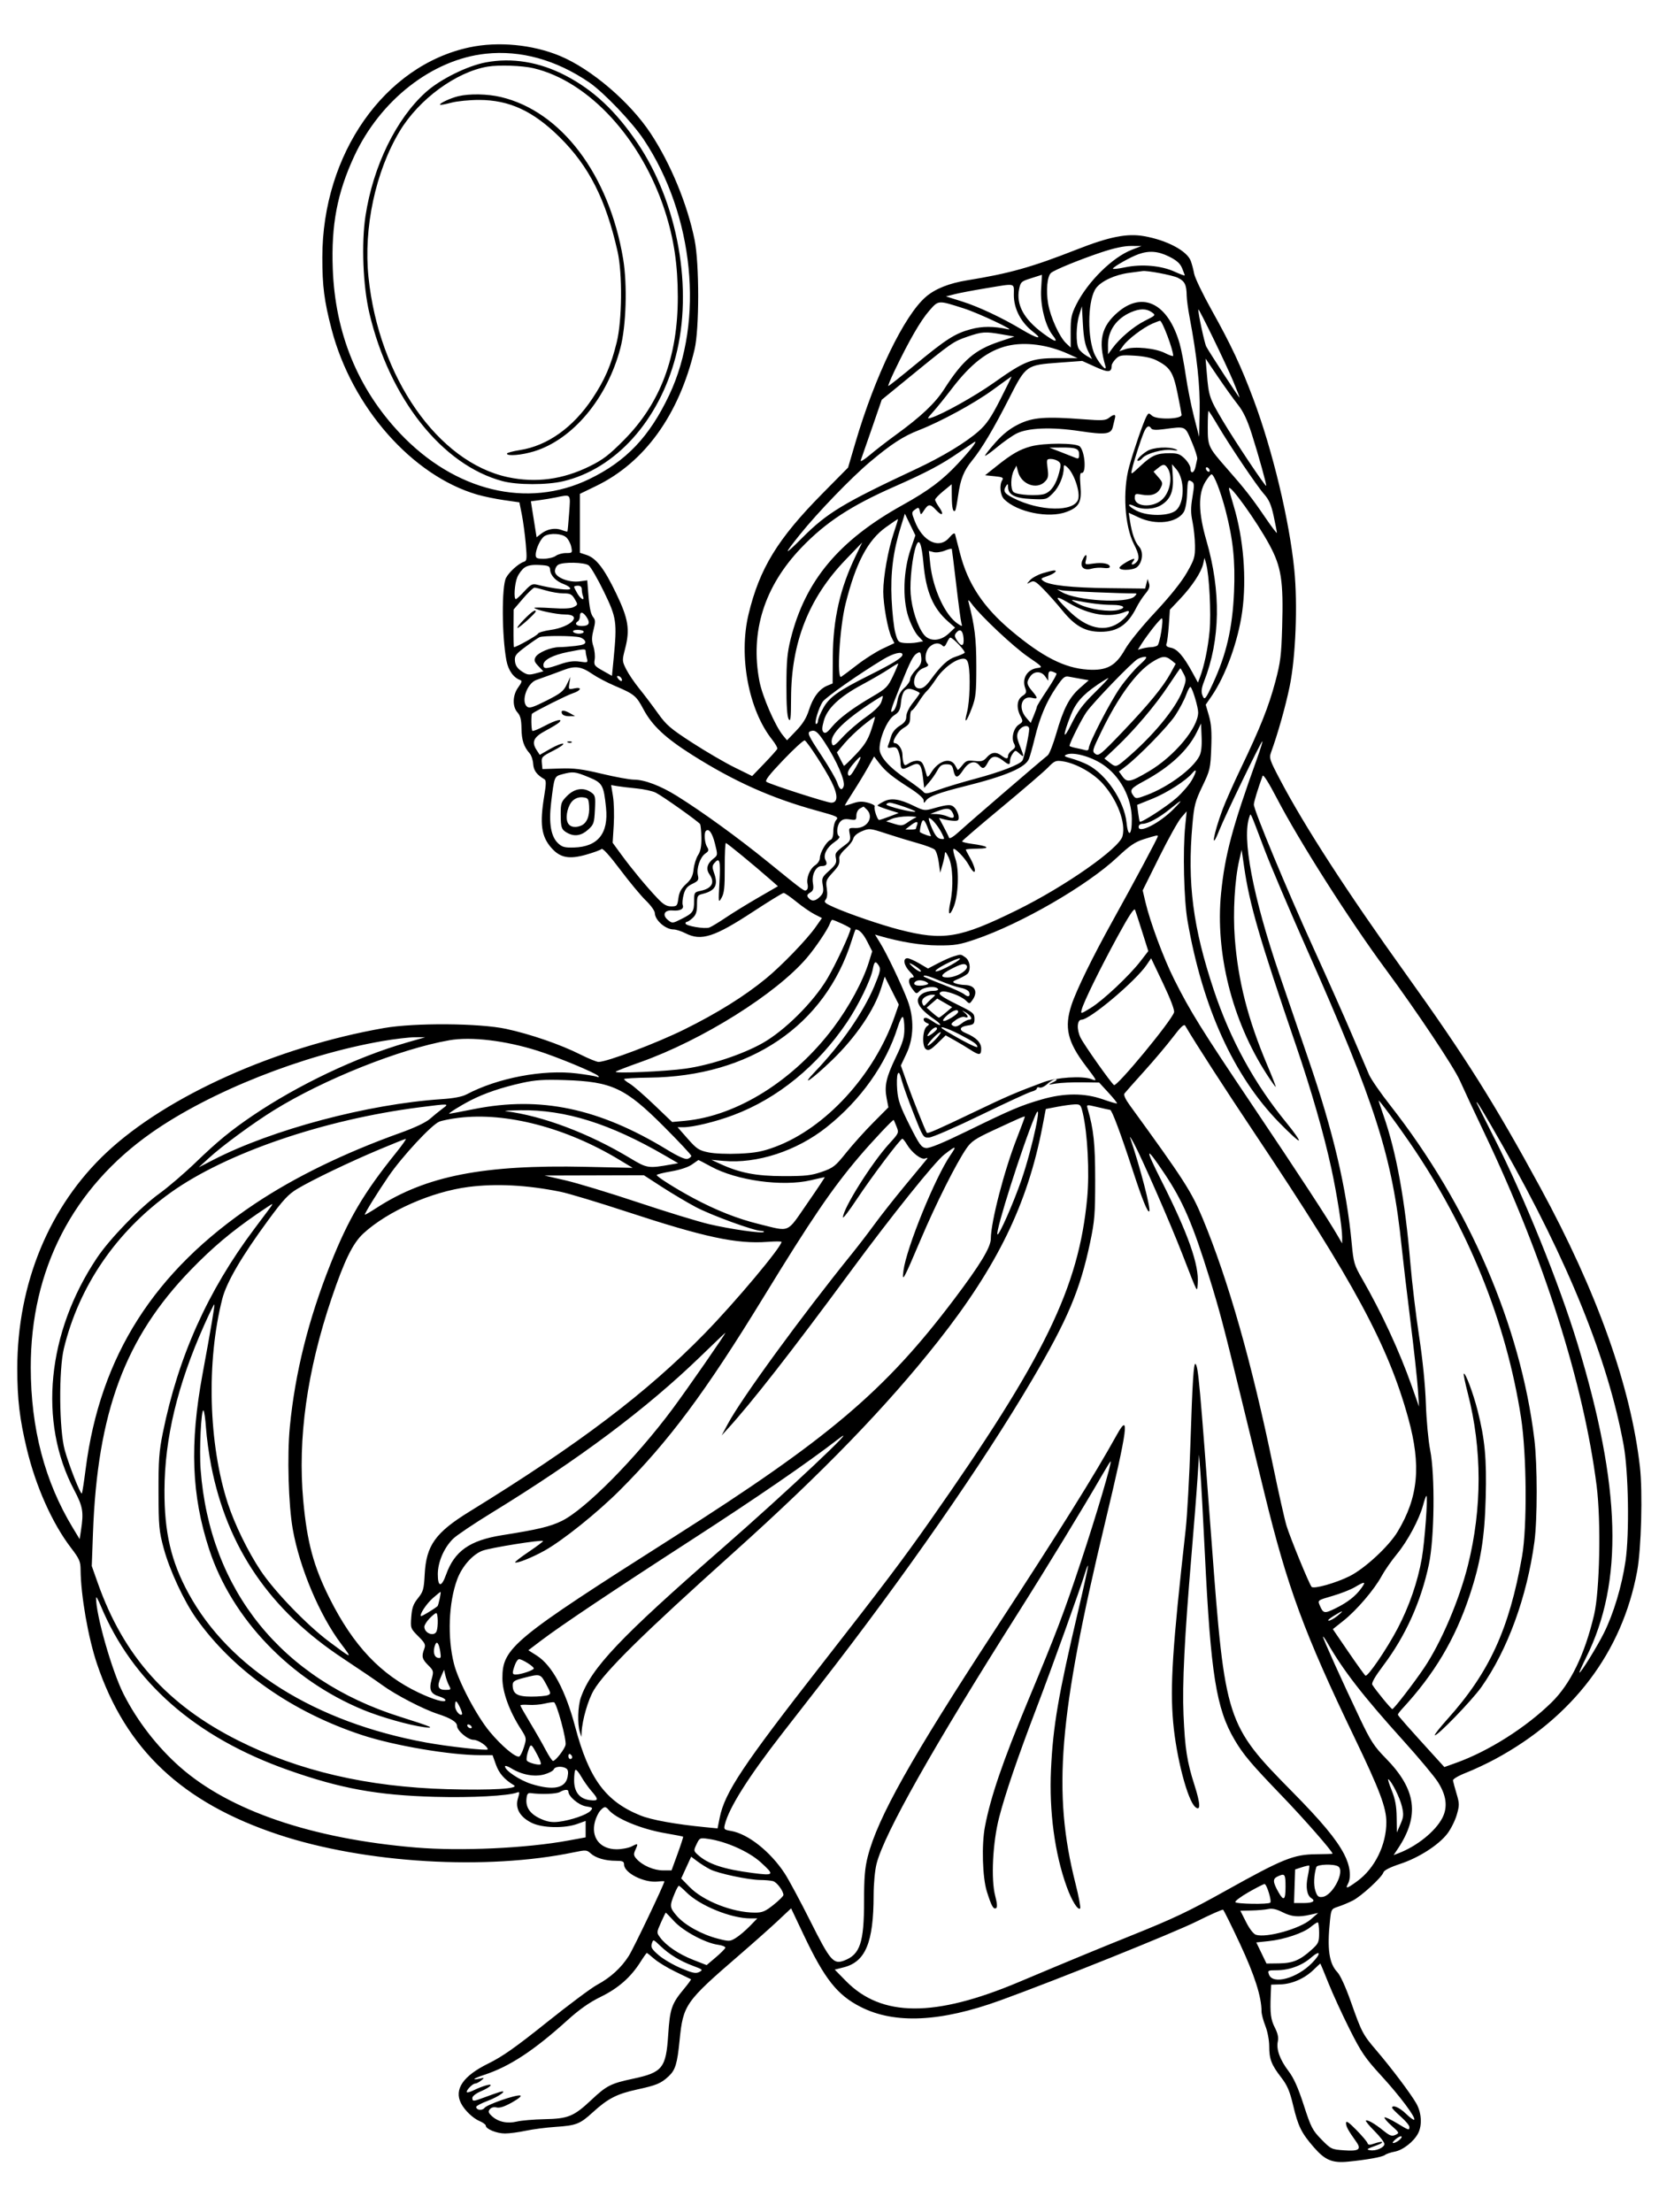 <svg xmlns="http://www.w3.org/2000/svg" width="864" height="1152" viewBox="0 0 864 1152" version="1.1">
	<path d="M 244.500 24.656 C 200.219 34.100, 167.903 80.212, 167.869 134 C 167.859 149.062, 168.858 156.819, 172.696 171.500 C 183.314 212.113, 214.644 247.668, 248.525 257.557 C 251.811 258.516, 258.100 259.816, 262.500 260.446 L 270.500 261.592 271.764 267.934 C 272.459 271.422, 273.377 278.264, 273.805 283.137 C 274.510 291.179, 274.416 292.051, 272.786 292.568 C 270.048 293.437, 265.095 297.916, 263.535 300.933 C 261.222 305.406, 261.345 331.213, 263.740 343.950 C 264.716 349.143, 267.483 352.994, 271.105 354.202 C 271.964 354.488, 271.607 355.612, 269.945 357.860 C 266.915 361.959, 266.723 367.932, 269.523 371.025 C 271.014 372.673, 271.522 374.723, 271.589 379.369 C 271.676 385.472, 272.771 388.799, 275.853 392.326 C 276.730 393.331, 277.553 395.806, 277.681 397.826 C 277.896 401.236, 279.519 403.443, 283.535 405.790 C 284.486 406.345, 284.463 408.244, 283.428 414.500 C 281.020 429.071, 281.912 435.552, 287.146 441.513 C 291.673 446.670, 296.331 447.588, 305.207 445.077 C 309.132 443.966, 312.766 442.634, 313.283 442.117 C 313.869 441.531, 317.517 445.562, 322.985 452.839 C 327.804 459.252, 333.828 466.506, 336.373 468.958 C 338.918 471.410, 341.014 474.335, 341.032 475.458 C 341.090 479.174, 346.587 484, 350.762 484 C 352.037 484, 354.844 484.900, 357 486 C 365.196 490.181, 372.003 488.002, 392.296 474.699 C 400.434 469.365, 407.552 465, 408.114 465 C 408.675 465, 411.660 467.057, 414.746 469.571 C 417.832 472.085, 422.092 475.027, 424.213 476.109 L 428.070 478.076 424.785 482.751 C 420.167 489.323, 407.010 502.946, 398.779 509.681 C 387.574 518.848, 373.618 527.545, 356.500 536.028 C 342.082 543.173, 316.259 552.954, 311.728 552.987 C 310.753 552.994, 306.440 551.232, 302.143 549.072 C 291.893 543.918, 276.265 538.530, 263.648 535.801 C 249.756 532.795, 215.931 532.553, 200 535.345 C 143.805 545.193, 87.057 570.629, 55.573 600.081 C 25.710 628.016, 9 668.406, 9 712.655 C 9 728.641, 10.233 739.040, 13.968 754.562 C 18.680 774.141, 27.242 793.299, 36.956 806 C 41.356 811.753, 41.932 813.074, 41.972 817.500 C 42.091 830.889, 45.928 852.857, 50.530 866.500 C 65.591 911.152, 94.908 938.728, 145 955.358 C 190.063 970.319, 253.273 974.093, 299 964.552 C 305.081 963.284, 305.635 963.320, 307.590 965.122 C 310.198 967.525, 315.200 969, 320.743 969 C 324.267 969, 325 969.329, 325 970.911 C 325 975.353, 335.505 980.627, 342.684 979.789 C 344.508 979.576, 346 979.554, 346 979.740 C 346 981.043, 330.024 1014.500, 327.491 1018.500 C 323.556 1024.715, 317.956 1029.821, 310.934 1033.597 C 307.964 1035.194, 296.135 1044.024, 284.647 1053.220 C 268.537 1066.115, 261.600 1070.997, 254.319 1074.563 C 241.173 1081.001, 236.373 1088.017, 240.122 1095.316 C 241.988 1098.948, 246.309 1103.083, 249.750 1104.531 C 251.537 1105.283, 253 1106.359, 253 1106.923 C 253 1108.676, 258.703 1111, 263.003 1111 C 265.259 1111, 270.119 1110.358, 273.803 1109.574 C 277.486 1108.789, 284.409 1107.889, 289.188 1107.573 C 300.097 1106.851, 302.009 1106.106, 308.738 1099.957 C 316.548 1092.819, 321.272 1090.383, 331.721 1088.109 C 341.961 1085.880, 344.246 1084.925, 348.227 1081.213 C 351.731 1077.945, 352.705 1074.750, 353.929 1062.500 C 355.783 1043.945, 356.848 1042.424, 384.974 1018.136 C 392.385 1011.736, 401.498 1003.632, 405.226 1000.128 L 412.003 993.755 418.548 1007.564 C 429.467 1030.597, 436.023 1038.886, 448.240 1045.099 C 465.960 1054.112, 489.838 1052.980, 521.054 1041.649 C 550.741 1030.872, 611.527 1006.425, 623.384 1000.493 C 630.470 996.948, 636.587 994.245, 636.978 994.486 C 637.368 994.728, 641.323 1002.705, 645.765 1012.213 C 653.398 1028.550, 657 1039.837, 657 1047.421 C 657 1048.799, 657.900 1052.209, 659 1055 C 660.126 1057.857, 661 1062.432, 661 1065.472 C 661 1072.246, 662.107 1075.158, 667.185 1081.740 C 670.419 1085.931, 671.674 1088.844, 673.436 1096.242 C 676.076 1107.333, 677.737 1110.696, 684.308 1118.256 C 690.076 1124.893, 693.872 1126.478, 702.066 1125.671 C 711.868 1124.706, 720.016 1123.232, 721.269 1122.196 C 721.946 1121.637, 724.240 1120.854, 726.367 1120.456 C 730.654 1119.655, 736.324 1115.209, 738.551 1110.901 C 740.747 1106.656, 740.342 1100.141, 737.584 1095.317 C 734.657 1090.198, 724.598 1076.843, 716.828 1067.760 C 709.764 1059.503, 709.125 1058.284, 703.512 1042.368 C 700.817 1034.727, 698.007 1028.573, 696.490 1026.989 C 692.183 1022.494, 691.097 1014.933, 692.639 1000.178 C 693.261 994.228, 693.376 994.032, 696.889 992.896 C 698.875 992.254, 702.280 990.834, 704.455 989.740 C 708.928 987.490, 719.662 977.641, 720.492 975.026 C 720.840 973.928, 723.986 972.333, 729.180 970.622 C 738.899 967.420, 749.256 960.778, 753.790 954.841 C 755.600 952.471, 757.791 948.088, 758.659 945.102 C 760.110 940.111, 760.103 939.218, 758.572 934.086 C 757.656 931.013, 756.815 927.914, 756.703 927.198 C 756.584 926.434, 759.444 924.742, 763.628 923.101 C 767.549 921.563, 774.299 918.395, 778.628 916.061 C 819.198 894.188, 844.825 860.285, 852.623 818.171 C 854.772 806.566, 855.556 777.036, 854.065 763.882 C 849.324 722.066, 831.778 672.851, 802.233 618.500 C 778.320 574.510, 763.010 550.192, 732.034 507 C 701.624 464.596, 679.604 430.606, 666.755 406.234 C 661.194 395.685, 660.890 394.762, 661.983 391.734 C 665.573 381.793, 669.444 368.067, 671.639 357.500 C 674.780 342.382, 675.876 314.813, 674.059 296.633 C 671.500 271.024, 662.772 234.602, 652.818 208 C 646.337 190.677, 641.187 179.696, 630.928 161.318 C 626.378 153.168, 622.316 144.700, 621.902 142.500 C 621.487 140.300, 620.692 137.307, 620.136 135.848 C 618.127 130.582, 607.634 125.040, 595.755 122.971 C 586.955 121.439, 577.760 123.262, 560.899 129.882 C 537.255 139.166, 525.839 142.377, 503.674 145.976 C 494.279 147.502, 487.098 150.369, 482.229 154.536 C 470.966 164.177, 455.710 195.720, 445.490 230.500 L 441.670 243.500 428.328 257 C 404.977 280.627, 395.543 296.047, 389.825 319.932 C 384.604 341.740, 389.858 369.669, 402.086 385.109 C 403.781 387.248, 405.017 389.414, 404.834 389.921 C 404.650 390.428, 401.622 393.832, 398.104 397.487 L 391.708 404.131 382.604 399.653 C 377.597 397.189, 367.675 391.403, 360.555 386.795 C 349.120 379.393, 347.020 377.586, 342.555 371.312 C 339.775 367.405, 335.426 361.654, 332.891 358.532 C 330.356 355.410, 327.300 350.888, 326.099 348.484 C 323.968 344.218, 323.955 343.961, 325.555 337.806 C 328.163 327.773, 327.270 322.270, 320.871 308.964 C 314.646 296.018, 310.504 290.652, 305.450 288.984 L 302 287.845 302 272.508 L 302 257.171 310.423 253.094 C 335.706 240.857, 353.606 216.046, 361.714 182 C 364.230 171.435, 364.245 137.282, 361.740 124.924 C 357.977 106.369, 349.297 85.321, 338.881 69.500 C 328.112 53.142, 307.897 35.879, 291.582 29.107 C 277.283 23.173, 259.387 21.481, 244.500 24.656 M 253 27.974 C 225.125 30.936, 197.978 52.122, 184.398 81.514 C 175.611 100.534, 172.462 117.100, 173.299 139.908 C 174.532 173.524, 186.317 202.376, 208.315 225.642 C 236.892 255.866, 274.678 265.028, 306.804 249.524 C 326.118 240.203, 338.219 227.482, 348.565 205.623 C 366.874 166.940, 361.406 112.049, 335.334 72.781 C 329.294 63.684, 314.339 48.009, 306.804 42.878 C 289.567 31.139, 271.170 26.043, 253 27.974 M 253.015 32.482 C 243.377 34.293, 229.273 41.281, 221.854 47.921 C 206.384 61.768, 194.335 86.437, 190.350 112.427 C 188.159 126.716, 189.037 148.897, 192.352 163 C 202.820 207.522, 230.260 242.161, 261.706 250.548 C 269.412 252.603, 284.759 252.629, 293.347 250.601 C 320.546 244.177, 343.138 219.131, 351.886 185.704 C 361.093 150.516, 353.087 105.744, 331.999 74.500 C 320.769 57.861, 309.079 46.900, 294.474 39.314 C 280.881 32.254, 266.682 29.914, 253.015 32.482 M 254 34.690 C 237.574 37.437, 218.149 51.688, 208.169 68.314 C 195.539 89.357, 189.268 118.676, 191.911 144.325 C 197.297 196.584, 228.127 240.777, 264.588 248.501 C 279.078 251.571, 293.072 249.707, 307 242.853 C 314.020 239.399, 317.154 237.002, 325 229.085 C 343.935 209.980, 353.008 185.845, 352.994 154.619 C 352.987 137.975, 350.989 124.508, 346.409 110.236 C 334.251 72.344, 306.710 42.330, 277.858 35.528 C 271.961 34.138, 259.847 33.713, 254 34.690 M 238.718 50.092 C 234.659 51.047, 228.563 53.896, 229.204 54.537 C 229.418 54.751, 232.047 54.273, 235.047 53.475 C 238.046 52.677, 244.550 52.030, 249.500 52.038 C 265.256 52.062, 277.679 57.816, 291.521 71.500 C 306.751 86.556, 315.535 103.912, 321.634 131 C 324.214 142.460, 323.991 166.838, 321.202 178.187 C 318.229 190.286, 314.972 197.816, 308.516 207.519 C 298.477 222.607, 285.131 232.115, 270.831 234.367 C 267.074 234.959, 264 235.793, 264 236.221 C 264 237.669, 271.752 237.012, 278.217 235.015 C 298.377 228.788, 316.242 207.384, 323.097 181.244 C 326.104 169.777, 326.772 148.312, 324.539 134.887 C 317.235 90.967, 292.287 57.938, 260.812 50.518 C 253.886 48.885, 244.602 48.706, 238.718 50.092 M 573.500 131.416 C 562.309 135.163, 549.357 140.459, 547.392 142.090 C 545.378 143.761, 544.669 151.331, 545.880 158.229 C 547.128 165.341, 551.764 175.490, 555.266 178.780 L 557.618 180.989 557.598 172.745 C 557.582 165.614, 557.974 163.710, 560.499 158.655 C 566.483 146.673, 579.345 133.984, 589.500 130.044 L 594.500 128.104 589 128.085 C 585.377 128.073, 580.087 129.210, 573.500 131.416 M 592.844 132.394 C 588.805 133.837, 580.387 138.565, 579.605 139.831 C 579.330 140.274, 582.120 140.004, 585.803 139.229 C 594.522 137.395, 604.747 138.280, 611.720 141.472 C 614.624 142.802, 617 143.675, 617 143.413 C 617 143.150, 616.375 141.441, 615.612 139.613 C 614.600 137.191, 612.784 135.573, 608.915 133.645 C 603.103 130.749, 598.461 130.387, 592.844 132.394 M 588.066 142.086 C 580.754 143.033, 573.589 146.331, 570.836 150.018 C 566.765 155.470, 566.049 173.183, 569.498 183.124 C 571.136 187.846, 576.912 194.759, 575.661 190.500 C 571.832 177.466, 573.589 169.932, 582.171 162.586 C 595.244 151.396, 608.406 158.120, 614.383 179.043 C 615.240 182.044, 616.660 189.450, 617.538 195.500 C 618.415 201.550, 620.341 211.225, 621.817 217 L 624.500 227.500 624.779 214.186 C 625.053 201.152, 623.364 185.417, 619.499 165 C 618.718 160.875, 618.055 155.925, 618.026 154 C 617.938 148.210, 617.016 146.378, 613.298 144.605 C 610.462 143.252, 597.152 140.745, 595 141.158 C 594.725 141.210, 591.605 141.628, 588.066 142.086 M 537.038 144.883 C 531.945 146.456, 531.521 146.829, 530.780 150.398 C 529.076 158.598, 533.145 166.166, 543.262 173.614 C 549.779 178.411, 551.470 178.684, 548.094 174.393 C 544.333 169.611, 541.686 158.794, 542.224 150.407 C 542.486 146.333, 542.655 143.044, 542.600 143.098 C 542.545 143.152, 540.042 143.955, 537.038 144.883 M 513 150.186 C 506.675 151.230, 499.512 152.595, 497.081 153.219 L 492.662 154.354 501.081 157.008 C 509.578 159.685, 521.883 165.465, 532 171.529 C 540.147 176.413, 543.650 177.127, 537.979 172.749 C 531.701 167.902, 528 160.805, 528 153.615 C 528 147.107, 529.529 147.457, 513 150.186 M 483.862 161.908 C 479.457 166.943, 473.406 177.413, 466.036 192.750 C 463.856 197.287, 462.331 201, 462.648 201 C 462.966 201, 469.169 196.091, 476.433 190.092 C 492.767 176.602, 497.342 173.671, 505.513 171.459 C 511.630 169.803, 517.386 169.808, 525 171.474 C 529.601 172.480, 509.599 163.042, 502 160.620 C 488.314 156.260, 488.835 156.223, 483.862 161.908 M 562.048 164 C 560.396 169.329, 560.236 178.711, 561.749 181.513 C 562.340 182.606, 564.151 184.276, 565.774 185.225 L 568.725 186.950 566.618 182.725 C 565.104 179.688, 564.362 175.828, 563.978 169 L 563.443 159.500 562.048 164 M 589 162.594 C 581.408 165.883, 576.982 172.209, 577.032 179.700 L 577.063 184.500 579.229 181.500 C 583.062 176.189, 590.347 170.005, 596.269 167.034 C 601.984 164.167, 602.018 164.126, 599.797 162.570 C 597.011 160.619, 593.543 160.627, 589 162.594 M 624.084 161.140 C 623.874 162.740, 627.270 178.644, 628.210 180.463 C 629.597 183.148, 645.146 207, 645.508 207 C 645.663 207, 644.223 203.242, 642.307 198.650 C 638.484 189.481, 624.218 160.117, 624.084 161.140 M 600.132 168.540 C 595.328 170.626, 587.386 176.649, 584.974 180.036 L 582.917 182.925 586.046 181.834 C 590.657 180.227, 601.751 181.318, 606.750 183.870 C 609.087 185.064, 610.997 185.694, 610.994 185.270 C 610.971 182.023, 605.299 166.966, 604.127 167.039 C 603.782 167.061, 601.985 167.736, 600.132 168.540 M 503.879 175.308 C 496.480 177.831, 495.614 178.431, 474.351 195.797 L 459.201 208.169 454.069 223.084 C 451.247 231.288, 448.635 238.788, 448.266 239.750 C 447.897 240.713, 450.048 239.428, 453.047 236.895 C 456.046 234.362, 462.100 229.675, 466.500 226.480 C 479.743 216.862, 487.038 209.962, 491.775 202.572 C 501.362 187.615, 507.634 182.207, 520.340 177.944 L 528.331 175.263 521.833 174.131 C 513.042 172.600, 511.534 172.699, 503.879 175.308 M 524.746 180.086 C 514.539 182.491, 505.659 189.327, 495.628 202.500 C 492.277 206.900, 487.953 212.253, 486.019 214.396 C 482.711 218.062, 482.651 218.247, 485.002 217.528 C 490.809 215.753, 507.799 206.256, 517.635 199.289 C 533.746 187.876, 537.219 186.519, 550.350 186.509 L 561.200 186.500 556.350 184.300 C 545.730 179.483, 533.962 177.913, 524.746 180.086 M 581.121 186.879 C 579.955 188.045, 578.993 189.563, 578.985 190.250 C 578.938 194.028, 577.347 194.177, 570.453 191.052 L 563.618 187.952 551.355 188.857 C 534.416 190.107, 534.313 190.182, 525.489 207.528 C 517.501 223.232, 511.400 233.489, 506.349 239.710 C 501.882 245.213, 500.226 249.357, 498.978 258.154 C 498.414 262.129, 497.739 265.595, 497.477 265.857 C 496.331 267.003, 495.746 264.637, 495.689 258.627 L 495.629 252.170 491.314 255.706 C 488.941 257.650, 487 259.680, 487 260.216 C 487 260.752, 487.949 262.524, 489.109 264.153 C 491.852 268.006, 490.737 269.087, 487.558 265.657 C 484.472 262.327, 483.486 262.329, 481.299 265.667 C 479.572 268.302, 479.545 268.307, 479.026 266.123 C 478.552 264.130, 478.309 264.051, 476.565 265.327 C 474.694 266.697, 474.687 266.892, 476.355 271.259 C 480.476 282.050, 489.129 286.201, 494.412 279.922 C 496.103 277.913, 497.137 277.305, 497.389 278.172 C 497.601 278.902, 498.739 283.298, 499.918 287.940 C 503.969 303.891, 512.030 316.122, 526.526 328.312 C 542.821 342.015, 554.412 347.927, 566.500 348.698 C 576.408 349.330, 581.042 346.812, 585.921 338.140 C 587.965 334.508, 594.697 326.217, 601.619 318.807 C 609.379 310.500, 615.299 303.106, 618.076 298.252 C 622.028 291.345, 622.407 290.087, 622.342 284.086 C 622.302 280.464, 621.722 274.889, 621.053 271.698 C 620.105 267.176, 620.100 264.337, 621.029 258.826 C 622.015 252.984, 621.986 251.605, 620.861 250.893 C 618.619 249.473, 618.511 249.733, 618.224 257.224 C 618.055 261.630, 617.345 265.351, 616.396 266.799 C 612.757 272.352, 601.985 273.603, 593.163 269.496 L 587.826 267.011 588.483 271.256 C 589.512 277.902, 591.074 282.310, 593.245 284.694 C 595.597 287.276, 595.072 292.740, 592.230 295.259 C 589.966 297.266, 581.578 297.213, 583.247 295.203 C 584.368 293.851, 589.338 291, 590.573 291 C 590.942 291, 590.685 291.675, 590 292.500 C 588.524 294.278, 590.065 294.535, 591.800 292.800 C 593.584 291.016, 593.276 288.725, 590.529 283.342 C 585.706 273.891, 584.588 255.571, 588.067 242.980 C 590.414 234.482, 595.430 219.934, 597.065 216.878 C 598.083 214.977, 598.285 214.948, 599.962 216.465 C 602.430 218.700, 615.573 218.302, 615.364 216 C 615.289 215.175, 614.327 210.083, 613.226 204.684 C 611.023 193.879, 609.390 191.300, 602.500 187.737 C 599.871 186.378, 595.885 185.512, 590.871 185.213 C 584.085 184.807, 583.009 184.991, 581.121 186.879 M 628.472 194.117 C 629.507 206.439, 629.799 207.308, 636.946 219.338 C 643.054 229.619, 658.653 253, 659.405 253 C 659.864 253, 655.514 237.309, 651.952 226.117 C 649.572 218.638, 647.535 214.326, 644.668 210.699 C 642.478 207.929, 637.799 201.404, 634.270 196.198 L 627.853 186.733 628.472 194.117 M 517 203.065 C 507.537 209.990, 489.911 219.584, 478.500 224.022 C 470.454 227.151, 464.209 231.203, 453.202 240.438 C 443.372 248.686, 425.698 267.006, 416.483 278.500 C 407.833 289.289, 408.170 289.728, 417.735 280.129 C 430.757 267.060, 439.068 262.038, 477.295 244.135 C 490.855 237.785, 502.984 230.445, 509.678 224.539 C 513.767 220.931, 516.141 217.451, 520.967 207.985 C 524.327 201.393, 526.947 196.026, 526.789 196.057 C 526.630 196.088, 522.225 199.242, 517 203.065 M 629 222.535 C 629 232.384, 629.228 232.872, 639.010 244 C 648.320 254.592, 651.962 259.247, 658.908 269.437 C 662.259 274.353, 665 277.963, 665 277.460 C 665 276.957, 664.254 273.073, 663.342 268.829 C 662.061 262.870, 660.917 260.245, 658.318 257.306 C 654.501 252.989, 640.460 232.132, 634.046 221.250 C 631.695 217.262, 629.598 214, 629.386 214 C 629.174 214, 629 217.841, 629 222.535 M 577.500 217.631 C 575.801 218.962, 573.847 219.071, 564.500 218.355 C 544.401 216.816, 537.844 217.310, 530.524 220.914 C 526.028 223.127, 522.415 225.956, 518.547 230.292 C 515.501 233.706, 513.007 236.854, 513.004 237.286 C 513.002 237.719, 515.732 235.799, 519.071 233.021 C 522.410 230.242, 527.023 226.995, 529.321 225.805 C 535.198 222.763, 547.627 222.273, 562.377 224.503 C 575.747 226.524, 578.711 226.133, 579.578 222.235 C 579.912 220.731, 580.399 218.713, 580.660 217.750 C 581.243 215.602, 580.142 215.561, 577.500 217.631 M 595.674 225.250 C 593.994 229.283, 590.401 240.494, 589.518 244.452 C 588.870 247.361, 588.934 247.335, 593.903 242.688 C 599.851 237.124, 602.412 236, 609.142 236 C 613.348 236, 614.624 236.470, 617.077 238.923 C 618.685 240.531, 620 242.781, 620 243.923 C 620 246.951, 621.858 246.465, 622.574 243.250 C 622.910 241.738, 623.333 239.825, 623.512 239 C 623.692 238.175, 622.393 234.125, 620.625 230 C 617.031 221.614, 617.832 221.966, 605.887 223.521 C 602.077 224.017, 600.050 223.890, 599.578 223.126 C 598.375 221.179, 597.074 221.887, 595.674 225.250 M 499.737 235.402 C 490.366 241.877, 482.589 246.002, 465.756 253.425 C 443.038 263.445, 430.020 271.989, 417.363 285.190 C 398.043 305.342, 390.601 328.980, 395.493 354.662 C 397.007 362.610, 403.748 378.135, 407.797 383 L 409.878 385.500 414.689 380.485 C 418.095 376.934, 420.024 373.802, 421.293 369.760 C 423.339 363.247, 426.680 358.789, 430.794 357.085 L 433.629 355.911 433.730 341.706 C 433.869 322.324, 437.524 306.296, 445.636 289.500 L 449.016 282.500 440.258 291.614 C 421.190 311.456, 412.079 334.619, 411.983 363.500 C 411.947 374.072, 411.715 376.127, 410.739 374.500 C 409.939 373.168, 409.546 367.325, 409.563 357 C 409.584 344.441, 410.005 339.835, 411.781 332.726 C 419.360 302.401, 436.846 281.469, 470 263.036 C 483.669 255.437, 490.721 250.158, 498.890 241.411 C 505.027 234.839, 508.847 229.947, 507.785 230.019 C 507.628 230.030, 504.007 232.452, 499.737 235.402 M 536.764 232.482 C 530.988 234.072, 526.895 236.432, 519.042 242.700 L 513.028 247.500 517.986 248 C 522.090 248.414, 522.779 248.758, 521.987 250 C 520.349 252.569, 520.870 257.870, 522.966 259.966 C 529.744 266.744, 546.263 270.081, 555.526 266.543 C 562.064 264.046, 563.415 261.493, 562.701 252.979 C 562.291 248.080, 562.452 246.108, 563.250 246.270 C 565.859 246.801, 565.119 235.262, 562.369 232.512 C 560.443 230.586, 543.725 230.566, 536.764 232.482 M 552.500 235.411 C 555.800 236.680, 559.288 238.055, 560.250 238.466 C 561.649 239.064, 562 238.713, 562 236.714 C 562 233.597, 560.443 232.986, 552.668 233.052 L 546.500 233.104 552.500 235.411 M 597.500 234.842 C 594.084 236.930, 591.260 240, 592.755 240 C 593.305 240, 594.295 239.350, 594.955 238.555 C 596.970 236.126, 605.773 233.718, 610.346 234.343 C 613.193 234.733, 613.871 234.633, 612.500 234.026 C 608.913 232.438, 600.702 232.884, 597.500 234.842 M 545.579 243.886 C 546.131 248.044, 545.912 249.088, 544.114 250.886 C 539.837 255.163, 531.894 252.197, 530.191 245.687 L 529.357 242.500 528.046 244.933 C 526.347 248.083, 526.188 254.588, 527.771 256.171 C 529.395 257.795, 540.759 258.459, 544.198 257.131 C 547.546 255.838, 549.991 252.204, 551.583 246.151 C 552.643 242.124, 552.593 241.332, 551.212 240.250 C 550.335 239.563, 548.563 239, 547.274 239 C 545.048 239, 544.963 239.244, 545.579 243.886 M 553.994 243.628 C 553.982 247.957, 551.570 253.630, 548.391 256.809 C 545.013 260.187, 544.932 260.209, 537.096 259.853 C 528.546 259.465, 525.014 257.640, 524.985 253.595 C 524.972 251.876, 524.795 251.769, 524 253 C 522.233 255.734, 522.953 256.943, 527.821 259.409 C 541.517 266.349, 559.374 266.699, 561.478 260.069 C 562.721 256.153, 559.229 246.095, 555.573 243.061 C 554.238 241.952, 553.999 242.038, 553.994 243.628 M 602.992 243.806 L 600.762 245.611 603.284 248.543 C 605.619 251.258, 605.700 251.679, 604.385 254.223 C 602.746 257.392, 599.471 258.499, 594.493 257.565 C 591.278 256.962, 591 257.104, 591 259.348 C 591 263.888, 599.957 264.590, 604.894 260.436 C 609.565 256.506, 611.058 247.479, 607.737 243.250 C 606.423 241.577, 605.629 241.670, 602.992 243.806 M 610.801 248.219 C 611.289 255.878, 609.561 260.078, 604.701 263.040 C 600.928 265.341, 594.622 265.573, 590.750 263.553 C 589.237 262.764, 588 262.533, 588 263.039 C 588 263.545, 589.782 264.868, 591.960 265.980 C 597.801 268.959, 608.928 268.835, 612.478 265.750 C 617.015 261.808, 617.102 249.555, 612.631 244.357 L 610.389 241.751 610.801 248.219 M 628 243.882 C 628 244.432, 628.450 245.160, 629 245.500 C 629.550 245.840, 630 245.668, 630 245.118 C 630 244.568, 629.550 243.840, 629 243.500 C 628.450 243.160, 628 243.332, 628 243.882 M 627.835 250.750 C 623.904 257.082, 624.050 266.848, 628.295 281.500 C 635.976 308.013, 635.562 333.174, 627.091 354.798 C 625.749 358.223, 625.500 360.172, 626.176 361.976 C 627.275 364.911, 627.765 364.375, 631.648 356 C 638.710 340.769, 641.877 327.072, 642.682 308.278 C 643.365 292.337, 642.202 280.991, 638.358 266.106 C 635.760 256.047, 632.256 247, 630.958 247 C 630.521 247, 629.116 248.688, 627.835 250.750 M 640.041 254.355 C 640.018 254.826, 641.111 258.876, 642.469 263.355 C 647.622 280.351, 649.319 301.369, 646.928 318.566 C 644.785 333.974, 638.285 351.912, 631.018 362.474 L 627.932 366.959 629.586 372.646 C 630.837 376.952, 631.135 381.054, 630.810 389.529 C 630.401 400.214, 630.191 401.122, 626.186 409.468 C 622.431 417.295, 621.887 419.383, 621.004 429.356 C 618.298 459.923, 621.259 482.883, 632.116 515.500 C 640.733 541.389, 653.286 564.322, 669.994 584.701 C 673.869 589.427, 676.770 593.563, 676.442 593.892 C 676.113 594.221, 671.467 589.992, 666.117 584.495 C 642.424 560.149, 626.294 524.619, 618.452 479.500 C 616.564 468.636, 615.946 442.946, 617.263 430 L 618.025 422.500 615.148 425.800 C 613.565 427.616, 608.407 436.878, 603.685 446.384 L 595.100 463.666 596.491 469.583 C 598.978 480.162, 605.937 498.908, 611.484 509.967 C 619.934 526.818, 625.507 535.781, 652.541 576 C 676.505 611.653, 691.561 634.687, 696.661 643.500 L 698.976 647.500 698.988 644.243 C 699.006 639.296, 696.275 621.914, 693.384 608.575 C 689.474 590.538, 682.952 567.829, 674.983 544.500 C 655.833 488.442, 650.785 471.080, 647.943 451.500 L 646.636 442.500 645.393 447.896 C 643.014 458.227, 642.058 475.043, 643.082 488.571 C 644.764 510.785, 649.901 530.854, 660.024 554.750 C 662.645 560.938, 664.603 566, 664.375 566 C 664.146 566, 662 562.962, 659.606 559.250 C 641.670 531.444, 632.805 496.134, 635.944 465 C 637.940 445.197, 641.805 430.736, 654.583 395.250 C 656.415 390.163, 657.696 386, 657.429 386 C 656.783 386, 637.946 424.926, 635.031 432.286 C 630.329 444.154, 631.793 434.766, 636.713 421.500 C 638.141 417.650, 642.439 407.975, 646.264 400 C 656.338 378.999, 660.720 367.994, 664.185 355 C 666.864 344.949, 667.313 341.349, 667.747 326.425 C 668.445 302.397, 667.321 295.191, 661.072 283.635 C 654.435 271.362, 640.176 251.510, 640.041 254.355 M 289.500 259.036 C 287.300 259.487, 283.469 260.126, 280.988 260.454 L 276.475 261.051 277.966 270.419 L 279.456 279.786 281.775 277.962 C 284.941 275.472, 289.093 274.705, 292.465 275.987 C 294.012 276.575, 295.379 276.931, 295.503 276.778 C 295.627 276.625, 296.031 272.337, 296.400 267.250 C 297.152 256.896, 297.559 257.381, 289.500 259.036 M 469.082 274.489 C 465.122 287.275, 463.718 298.374, 464.339 312 C 464.652 318.875, 465.518 326.750, 466.263 329.500 C 467.517 334.126, 467.871 334.524, 470.992 334.827 C 472.848 335.007, 475.804 334.884, 477.563 334.554 L 480.760 333.954 478.019 331.021 C 476.512 329.407, 474.257 324.910, 473.009 321.028 C 469.975 311.594, 470.476 297.137, 474.217 286.141 L 476.721 278.781 473.984 273.141 L 471.247 267.500 469.082 274.489 M 461.333 274.573 C 451.901 281.341, 445.685 293.154, 440.366 314.416 C 437.280 326.754, 435.665 353.940, 438.107 352.438 C 438.873 351.967, 442.650 349.135, 446.500 346.145 C 450.350 343.156, 456.267 339.404, 459.650 337.807 L 465.799 334.905 464.367 332.034 C 462.379 328.048, 460 314.981, 460 308.043 C 460 300.361, 462.512 286.310, 465.447 277.569 C 466.753 273.681, 467.747 270.423, 467.655 270.328 C 467.564 270.233, 464.719 272.144, 461.333 274.573 M 283.656 279.133 C 281.607 280.324, 279 285.830, 279 288.968 C 279 290.697, 279.634 290.995, 283.250 290.968 C 285.587 290.951, 288.374 290.276, 289.441 289.468 C 290.509 288.661, 292.907 288, 294.771 288 C 298.062 288, 298.140 287.907, 297.499 284.750 C 297.136 282.962, 295.926 280.712, 294.809 279.750 C 292.545 277.799, 286.524 277.466, 283.656 279.133 M 477.145 284.118 C 475.239 289.133, 473.734 302.298, 474.270 309.280 C 474.866 317.060, 477.846 326.264, 481.113 330.417 C 484.111 334.228, 489.706 334.011, 494.091 329.915 L 497.393 326.830 493.782 323.665 C 485.961 316.811, 482.258 308.130, 480.948 293.577 C 480.002 283.077, 478.737 279.931, 477.145 284.118 M 492.090 286.726 C 490.214 287.502, 487.572 287.858, 486.218 287.519 L 483.756 286.901 484.476 293.700 C 485.848 306.653, 492.262 320.526, 498.884 324.861 C 501.134 326.334, 501.236 326.312, 500.687 324.461 C 500.367 323.383, 499.161 314.400, 498.006 304.500 C 496.850 294.600, 495.814 286.234, 495.703 285.908 C 495.591 285.583, 493.965 285.951, 492.090 286.726 M 563.801 291.537 C 562.157 295.146, 564.399 297.320, 568.541 296.132 C 570.181 295.661, 572.980 295.490, 574.762 295.752 C 576.652 296.029, 578 295.792, 578 295.181 C 578 293.509, 574.165 292.748, 569.365 293.468 C 564.986 294.125, 564.937 294.100, 565.573 291.567 C 566.401 288.267, 565.299 288.249, 563.801 291.537 M 626.600 293.642 C 625.610 298.012, 620.815 305.285, 614.560 311.903 L 609.269 317.500 608.724 325.500 C 608.425 329.900, 607.889 334.226, 607.535 335.114 C 607.052 336.324, 607.635 336.877, 609.863 337.323 C 613.140 337.978, 616.360 341.681, 620.949 350.074 L 623.883 355.438 624.908 352.741 C 627.155 346.833, 629.115 337.478, 629.942 328.718 C 630.810 319.518, 629.784 299.418, 628.144 293.500 L 627.312 290.500 626.600 293.642 M 290.750 294.080 C 289.788 294.641, 289 296.165, 289 297.467 C 289 300.588, 296.157 303.510, 301.911 302.739 L 305.839 302.212 306.319 308.356 C 306.977 316.772, 307.617 319.834, 309.091 321.609 C 310.099 322.824, 310.098 324.092, 309.087 328.036 C 308.099 331.894, 308.086 333.730, 309.027 336.583 C 309.687 338.581, 309.993 341.653, 309.709 343.409 C 309.228 346.368, 309.539 346.797, 313.948 349.276 L 318.706 351.950 319.551 343.225 C 321.432 323.792, 321.140 321.761, 314.500 308.085 C 311.215 301.318, 307.633 295.156, 306.541 294.391 C 304.221 292.766, 293.372 292.553, 290.750 294.080 M 273.144 295.598 C 271.849 296.513, 270.161 298.763, 269.394 300.599 C 267.979 303.986, 267.458 312, 268.654 312 C 269.013 312, 271.019 310.146, 273.110 307.881 C 276.394 304.324, 277.295 303.858, 279.707 304.469 C 288.050 306.583, 297 307.664, 297 306.557 C 297 305.921, 295.489 304.856, 293.643 304.188 C 289.565 302.713, 286.719 299.743, 286.503 296.735 C 286.360 294.755, 285.724 294.468, 280.921 294.217 C 277.110 294.018, 274.801 294.428, 273.144 295.598 M 542.923 298.549 C 540.406 299.325, 537.481 300.934, 536.423 302.125 C 534.512 304.277, 534.514 304.284, 536.622 303.179 C 538.485 302.202, 539.314 302.643, 543.401 306.783 C 545.961 309.377, 550.406 314.389, 553.278 317.920 C 559.887 326.045, 565.203 329, 573.207 329 C 581.974 329, 587.342 325.366, 591.842 316.384 C 592.976 314.119, 595.084 310.865, 596.525 309.152 C 598.489 306.818, 598.959 305.468, 598.397 303.769 L 597.647 301.500 597.017 304 L 596.387 306.500 577.443 306.279 C 557.897 306.051, 546.481 304.803, 543.413 302.560 C 541.816 301.392, 541.996 301.157, 545.311 300.062 C 549.006 298.843, 551.229 296.941, 548.809 297.070 C 548.089 297.108, 545.441 297.774, 542.923 298.549 M 299 305.596 C 299 305.923, 299.772 307.498, 300.716 309.096 C 302.521 312.152, 304.645 313.124, 303.607 310.418 C 303.273 309.548, 303 307.973, 303 306.918 C 303 305.667, 302.305 305, 301 305 C 299.900 305, 299 305.268, 299 305.596 M 272.371 311.702 L 267.500 317.404 267.422 327.202 C 267.379 332.591, 267.505 337, 267.701 337 C 268.964 337, 279.878 330.865, 280.170 329.991 C 280.367 329.399, 283.328 328.519, 286.750 328.035 C 297.599 326.502, 303.647 320.012, 294.250 319.988 C 289.777 319.977, 279.443 317.776, 278.247 316.580 C 277.946 316.280, 281.956 316.313, 287.158 316.655 C 293.647 317.081, 297.312 316.904, 298.835 316.088 C 301.002 314.929, 301.013 314.831, 299.312 311.950 C 297.830 309.442, 296.951 309, 293.443 309 C 291.174 309, 287.109 308.330, 284.409 307.511 C 281.709 306.692, 278.992 306.017, 278.371 306.011 C 277.751 306.005, 275.051 308.566, 272.371 311.702 M 553.056 308.378 C 560.832 312.888, 586.999 314.430, 590.825 310.604 C 592.168 309.260, 592.191 309.002, 590.964 309.013 C 584.256 309.074, 555.205 307.864, 553.131 307.437 L 550.500 306.896 553.056 308.378 M 550.955 311.915 C 551.481 312.898, 554.555 316.150, 557.787 319.142 C 567.803 328.415, 577.622 329.526, 585.250 322.249 C 588.366 319.277, 588.859 317.431, 586.250 318.509 C 577.943 321.939, 567.498 320.355, 556.658 314.020 C 552.018 311.309, 550.288 310.671, 550.955 311.915 M 504.411 313.500 C 507.666 326.139, 508.455 332.667, 508.462 347 C 508.468 360.590, 508.195 363.232, 506.243 368.442 C 503.329 376.220, 501.892 377.545, 503.628 370.854 C 505.050 365.372, 505.466 351.582, 504.375 346.125 C 503.920 343.852, 503.194 343, 501.713 343 C 497.905 343, 491.291 347.854, 487.675 353.302 C 485.722 356.245, 483.485 359.183, 482.704 359.831 C 481.923 360.479, 480.006 363.032, 478.443 365.504 C 476.880 367.977, 475.241 370, 474.801 370 C 474.360 370, 474 371.590, 474 373.534 C 474 376.497, 473.447 377.393, 470.580 379.085 C 467.450 380.932, 463.924 387, 465.981 387 C 467.814 387, 470 390.257, 470 392.990 C 470 394.555, 470.267 396.531, 470.593 397.381 C 471.126 398.771, 471.419 398.772, 473.535 397.385 C 474.827 396.539, 476.914 395.993, 478.172 396.173 C 480.318 396.480, 480.823 397.350, 482.679 403.944 C 482.952 404.912, 483.716 404.352, 484.995 402.248 C 488.730 396.108, 495.030 394.203, 497.398 398.500 C 498.004 399.600, 498.606 400.681, 498.736 400.903 C 498.866 401.124, 499.951 400.061, 501.147 398.541 C 503.062 396.106, 503.831 395.834, 507.594 396.258 C 511.184 396.662, 512.195 396.361, 513.926 394.370 C 516.288 391.653, 518.772 391.360, 521.559 393.468 C 524.037 395.343, 525 395.368, 525 393.557 C 525 392.763, 525.939 391.456, 527.086 390.652 C 528.788 389.460, 528.974 388.820, 528.095 387.177 C 526.554 384.299, 527.878 379.126, 530.613 377.334 C 532.813 375.893, 532.863 375.636, 531.475 372.951 C 529.192 368.537, 529.581 364.320, 532.445 362.444 C 534.507 361.093, 534.742 360.452, 533.944 358.352 C 532.031 353.321, 535.046 348.445, 540.448 347.834 C 543.245 347.517, 542.990 347.223, 535.448 342.059 C 527.838 336.849, 510.758 320.805, 506.109 314.500 C 504.540 312.373, 504.046 312.082, 504.411 313.500 M 561.881 314.621 C 567.465 317.350, 577.582 318.824, 582.414 317.611 C 586.963 316.469, 585.187 315, 579.250 314.994 C 574.049 314.989, 567.857 314.233, 559.500 312.583 C 557.379 312.164, 558.077 312.761, 561.881 314.621 M 273 322.500 C 270.571 324.975, 269.015 326.995, 269.542 326.989 C 270.479 326.979, 279 319.263, 279 318.425 C 279 317.099, 276.904 318.523, 273 322.500 M 302 320.941 C 302 322.009, 301.550 323.160, 301 323.500 C 299.043 324.709, 300.045 326, 302.941 326 C 306.730 326, 307.578 324.531, 305.563 321.456 C 303.632 318.508, 302 318.272, 302 320.941 M 600.657 326.802 C 598.565 329.442, 595.894 333.119, 594.721 334.972 L 592.588 338.341 595.044 337.684 C 596.395 337.323, 598.400 337.014, 599.500 336.998 C 600.600 336.982, 602.070 336.607, 602.767 336.165 C 604.026 335.366, 606.182 322, 605.052 322 C 604.726 322, 602.749 324.161, 600.657 326.802 M 298.500 329 C 298.840 329.550, 300.216 330, 301.559 330 C 302.902 330, 304 329.550, 304 329 C 304 328.450, 302.623 328, 300.941 328 C 299.156 328, 298.139 328.417, 298.500 329 M 498.032 329.462 C 496.996 330.710, 497.064 331.449, 498.405 333.495 C 500.759 337.088, 502.172 336.603, 501.810 332.327 C 501.467 328.261, 499.970 327.126, 498.032 329.462 M 280.985 331.820 C 280.151 332.194, 276.862 334.446, 273.677 336.824 C 268.513 340.679, 267.918 341.490, 268.192 344.292 C 268.411 346.524, 269.431 348.061, 271.708 349.590 C 274.520 351.479, 275.414 351.612, 278.950 350.668 L 282.983 349.591 280.402 346.897 C 278.298 344.702, 278.017 343.837, 278.881 342.222 C 280.166 339.821, 286.840 337.003, 291.270 336.991 C 293.047 336.987, 296.883 336.696, 299.795 336.347 C 303.855 335.859, 305.021 335.346, 304.790 334.149 C 304.625 333.290, 303.367 332.275, 301.995 331.894 C 298.759 330.993, 282.952 330.938, 280.985 331.820 M 493.113 334.652 C 492.201 336.654, 491.622 337.022, 490.752 336.152 C 489.015 334.415, 486.236 334.764, 484 337 C 481.842 339.158, 481.333 343.933, 483.076 345.676 C 483.843 346.443, 483.269 347.059, 481.070 347.826 C 475.780 349.670, 474.025 358.500, 478.949 358.500 C 480.699 358.500, 482.336 357.215, 484.681 354 C 490.130 346.529, 493.659 343.266, 497.677 341.981 C 499.780 341.308, 501.881 340.409, 502.347 339.982 C 503.103 339.290, 496.376 332.094, 494.911 332.027 C 494.586 332.012, 493.777 333.193, 493.113 334.652 M 295.766 339.528 C 287.950 341.083, 283 343.676, 283 346.216 C 283 348.504, 284.361 348.461, 291.593 345.945 C 295.860 344.460, 298.718 344.067, 301.888 344.527 C 306.115 345.141, 306.253 345.078, 305.652 342.832 C 305.308 341.549, 305.021 339.938, 305.014 339.250 C 304.997 337.771, 304.525 337.785, 295.766 339.528 M 477.750 340.112 C 475.553 341.352, 474.271 343.840, 468.576 357.921 C 463.680 370.025, 463.181 371.924, 465.375 370.104 C 466.132 369.476, 467.045 367.118, 467.406 364.864 C 467.848 362.097, 469.026 359.920, 471.031 358.160 C 472.664 356.727, 474 354.720, 474 353.700 C 474 352.681, 475.374 350.472, 477.053 348.794 C 479.441 346.405, 480.039 345.021, 479.803 342.433 C 479.544 339.606, 479.245 339.268, 477.750 340.112 M 459.904 343.379 C 447.353 350.948, 429.936 363.169, 428.435 365.459 C 426.269 368.765, 423.852 377, 425.048 377 C 425.572 377, 426 376.273, 426 375.385 C 426 374.497, 427.200 371.566, 428.666 368.872 C 431.812 363.092, 436.495 359.749, 453 351.501 C 465.281 345.364, 470 342.430, 470 340.932 C 470 338.989, 465.292 340.130, 459.904 343.379 M 592.500 343.180 C 589.568 344.820, 569.333 365.782, 565.825 370.813 C 563.286 374.453, 557 386.980, 557 388.399 C 557 388.642, 558.462 389.135, 560.250 389.495 C 562.038 389.855, 564.288 390.371, 565.250 390.642 C 566.326 390.945, 567 390.588, 567 389.715 C 567 387.148, 577.990 365.841, 583.208 358.293 C 586.020 354.225, 590.548 348.895, 593.269 346.448 C 596.814 343.261, 597.690 342.009, 596.358 342.030 C 595.336 342.047, 593.600 342.564, 592.500 343.180 M 599.907 344.844 C 591.770 350.004, 582.408 362.825, 573.704 380.727 C 568.832 390.748, 568.682 391.295, 570.461 392.595 C 572.164 393.840, 573.367 392.869, 584.342 381.388 C 598.175 366.916, 605.783 357.652, 609.613 350.616 L 612.306 345.666 610.042 343.833 C 606.960 341.338, 605.152 341.518, 599.907 344.844 M 462.801 348.483 C 460.217 350.209, 453.962 353.844, 448.902 356.561 C 437.203 362.842, 430.859 368.832, 429.051 375.305 C 428.035 378.945, 427.990 380.390, 428.867 381.267 C 429.744 382.144, 430.778 381.511, 433.132 378.656 C 436.892 374.094, 443.849 368.874, 454.328 362.751 C 461.575 358.516, 462.375 357.714, 465.103 351.946 C 466.723 348.520, 467.926 345.632, 467.775 345.530 C 467.624 345.428, 465.385 346.757, 462.801 348.483 M 293.500 348.912 C 290.750 349.966, 286.925 351.380, 285 352.053 C 283.075 352.726, 280.486 353.655, 279.248 354.118 C 274.440 355.914, 271.217 365.275, 274.475 367.979 C 275.676 368.976, 277.558 368.394, 284.588 364.852 C 291.960 361.138, 293.506 359.914, 295.134 356.500 L 297.042 352.500 296.530 355.827 C 296.031 359.076, 296.090 359.139, 299.010 358.498 C 303.356 357.543, 302.741 359.607, 298.250 361.047 C 295.312 361.990, 278.947 370.187, 277.114 371.634 C 276.523 372.100, 276.654 379.987, 277.262 380.595 C 277.555 380.889, 280.380 379.750, 283.539 378.065 C 289.483 374.893, 293.484 373.916, 291.208 376.192 C 290.552 376.848, 287.425 378.760, 284.258 380.442 C 277.875 383.832, 276.689 386.350, 279.475 390.602 L 281.103 393.088 286.563 389.964 C 289.565 388.246, 292.580 387.032, 293.261 387.266 C 293.942 387.500, 291.660 389.131, 288.190 390.890 C 282.236 393.909, 281.897 394.270, 282.190 397.295 L 282.500 400.500 291.595 400.200 C 298.996 399.956, 303.069 400.468, 313.453 402.950 C 320.472 404.628, 327.978 406, 330.133 406 C 335.648 406, 343.974 409.154, 352.517 414.478 C 365.610 422.638, 384.193 436.098, 399.385 448.423 C 419.362 464.631, 418.814 464.233, 420.063 463.461 C 420.667 463.087, 420.905 461.759, 420.592 460.509 C 419.782 457.282, 421.730 452.407, 424.575 450.543 C 425.937 449.651, 427.002 447.978, 427.004 446.727 C 427.008 444.012, 430.453 438.147, 432.506 437.359 C 433.492 436.981, 434 435.405, 434 432.722 C 434 430.486, 434.678 427.909, 435.506 426.993 C 436.892 425.462, 436.084 425.074, 425.413 422.146 C 401.903 415.694, 382.410 406.984, 360.553 393.165 C 346.440 384.242, 339.641 377.870, 335.069 369.286 C 331.347 362.296, 330.321 361.460, 320.189 357.148 C 316.220 355.459, 310.976 352.703, 308.534 351.023 C 302.728 347.029, 299.571 346.585, 293.500 348.912 M 608.366 357.252 C 601.672 367.345, 590.731 380.242, 581.228 389.242 L 575.165 394.984 577.717 396.992 C 581.033 399.600, 581.255 399.568, 585.715 395.817 C 600.171 383.659, 612.363 368.991, 615.923 359.476 C 617.840 354.353, 617.884 353.676, 616.477 350.955 C 615.636 349.330, 614.848 348.001, 614.724 348.002 C 614.601 348.003, 611.740 352.165, 608.366 357.252 M 545.948 351.781 L 545.895 354.500 544.326 352.250 C 542.320 349.376, 538.560 349.362, 536.557 352.223 C 534.445 355.237, 534.583 356.351, 537.500 359.818 C 540.641 363.550, 540.638 364.198, 537.487 363.407 C 532.027 362.037, 530.044 368.614, 534.392 373.670 L 536.785 376.451 538.392 372.603 C 539.277 370.487, 540 368.430, 540 368.031 C 540 367.632, 542.449 363.648, 545.442 359.176 C 548.435 354.705, 550.572 350.880, 550.192 350.677 C 546.903 348.924, 545.998 349.159, 545.948 351.781 M 322.020 353.524 C 322.716 354.362, 323.491 354.842, 323.743 354.591 C 324.436 353.897, 323.027 352, 321.819 352 C 321.155 352, 321.231 352.574, 322.020 353.524 M 549.960 358.058 C 544.909 365.497, 541.522 373.558, 538.887 384.416 C 537.808 388.862, 536.460 393.684, 535.891 395.130 C 534.090 399.711, 523.901 404.069, 502.500 409.413 C 489.271 412.717, 483.991 414.644, 482.387 416.757 C 481.130 418.413, 481.062 418.412, 481.032 416.743 C 481.012 415.673, 478.167 413.177, 473.750 410.354 C 464.612 404.516, 461.180 401.714, 457.862 397.385 L 455.223 393.943 451.979 399.721 C 450.195 402.900, 446.770 408.552, 444.368 412.281 C 441.966 416.011, 440 419.221, 440 419.414 C 440 419.608, 441.832 419.135, 444.071 418.364 C 447.203 417.284, 449.054 417.207, 452.101 418.027 C 454.279 418.614, 455.827 419.471, 455.542 419.932 C 454.926 420.928, 456.907 427, 457.848 426.999 C 458.207 426.999, 460.646 426.183, 463.268 425.188 L 468.036 423.377 462.518 421.637 C 459.483 420.681, 457 419.707, 457 419.475 C 457 419.242, 458.420 418.317, 460.155 417.420 C 464.084 415.388, 468.433 415.999, 475.844 419.624 C 481.026 422.160, 481.626 422.243, 485.927 421.022 C 493.905 418.757, 495.433 418.716, 497.249 420.723 C 498.187 421.759, 499.077 423.708, 499.227 425.053 C 499.453 427.080, 499.070 427.492, 497 427.451 C 495.625 427.425, 493.272 427.081, 491.771 426.688 L 489.042 425.972 491.430 430.465 C 492.744 432.936, 494.019 435.530, 494.262 436.229 C 494.542 437.031, 496.711 435.656, 500.144 432.500 C 505.029 428.010, 541.990 396.206, 545.659 393.336 C 546.478 392.696, 548.471 387.604, 550.089 382.022 C 553.905 368.855, 556.864 363.170, 562.465 358.240 L 567.024 354.227 563.262 353.579 C 561.193 353.223, 558.298 352.694, 556.829 352.404 C 554.459 351.935, 553.686 352.571, 549.960 358.058 M 571.623 356.524 C 563.791 361.871, 560.253 365.897, 557.666 372.402 C 553.286 383.415, 553.479 386.219, 557.984 377.033 C 561.254 370.367, 563.818 366.911, 570.037 360.783 C 574.381 356.502, 577.613 353.044, 577.218 353.097 C 576.823 353.151, 574.305 354.693, 571.623 356.524 M 617.755 361.776 C 616.822 364.374, 614.280 369.200, 612.107 372.500 C 608.311 378.263, 593.168 393.809, 586.114 399.184 L 582.728 401.763 584.614 404.382 C 586.982 407.670, 588.711 407.332, 598.231 401.723 C 611.531 393.886, 624 379.011, 624 370.982 C 624 368.325, 621.273 359.109, 620.093 357.776 C 619.740 357.377, 618.688 359.177, 617.755 361.776 M 471.417 359.437 C 470.394 360.185, 469.548 362.584, 469.251 365.582 C 468.839 369.739, 468.279 370.813, 465.632 372.519 C 462.190 374.739, 458.167 383.892, 458.059 389.747 C 457.982 393.954, 462.975 399.573, 472.507 406.005 C 476.385 408.622, 480.114 411.433, 480.794 412.252 C 481.878 413.558, 482.857 413.440, 488.765 411.290 C 492.469 409.942, 501.155 407.331, 508.068 405.488 C 521.067 402.021, 531.204 398.098, 532.475 396.041 C 533.340 394.641, 536 382.296, 536 379.681 C 536 377.009, 531.841 377.915, 530.353 380.910 C 529.367 382.895, 529.495 384.183, 531.078 388.197 C 533.498 394.337, 533.481 394.746, 530.910 392.418 C 528.858 390.562, 528.793 390.563, 527.410 392.454 C 526.634 393.515, 526 395.196, 526 396.191 C 526 398.495, 525.406 398.465, 522.273 396 C 518.700 393.190, 516.311 393.497, 514.500 397 C 512.759 400.367, 511.811 400.683, 510 398.500 C 507.711 395.741, 504.447 396.726, 501.595 401.036 C 498.649 405.488, 497.483 405.477, 496.497 400.989 C 495.949 398.489, 495.355 398, 492.874 398 C 490.571 398, 489.526 398.706, 488.203 401.158 C 487.267 402.895, 485.334 405.669, 483.909 407.322 L 481.317 410.328 480.693 405.058 C 479.805 397.556, 478.737 396.584, 474.026 398.987 C 469.762 401.162, 469 400.845, 469 396.898 C 469 395.376, 468.542 392.925, 467.982 391.452 C 467.159 389.288, 466.476 388.867, 464.424 389.259 C 462.380 389.650, 462.014 389.428, 462.550 388.122 C 462.917 387.230, 463.631 385.066, 464.138 383.313 C 464.709 381.338, 466.379 379.311, 468.530 377.982 C 471.142 376.367, 472 375.151, 472 373.059 C 472 371.391, 473.395 368.527, 475.490 365.891 C 477.410 363.476, 478.985 361.261, 478.990 360.969 C 478.996 360.677, 477.671 359.937, 476.048 359.324 C 473.811 358.480, 472.689 358.507, 471.417 359.437 M 452.397 366.868 C 438.048 376.469, 431.742 383.280, 433.343 387.450 C 433.880 388.850, 434.889 388.189, 438.886 383.815 C 441.574 380.874, 446.963 376.225, 450.861 373.484 C 455.432 370.270, 458.315 367.466, 458.979 365.588 C 459.546 363.986, 459.888 362.554, 459.739 362.406 C 459.591 362.257, 456.287 364.265, 452.397 366.868 M 292.638 371.500 C 292.986 372.405, 294.460 372.986, 296.357 372.965 L 299.500 372.929 297 371.500 C 293.723 369.627, 291.920 369.627, 292.638 371.500 M 449.521 377.765 C 446.307 380.369, 441.915 384.592, 439.761 387.149 L 435.844 391.798 437.549 395.149 C 438.487 396.992, 439.369 398.635, 439.510 398.799 C 439.650 398.964, 442.400 396.335, 445.621 392.958 C 450.182 388.177, 451.970 385.356, 453.704 380.208 C 454.928 376.572, 455.803 373.470, 455.647 373.314 C 455.491 373.158, 452.734 375.161, 449.521 377.765 M 623.364 381.130 C 618.672 390.728, 609.289 399.462, 595.903 406.693 C 588.751 410.555, 588.122 411.416, 590.285 414.375 C 591.505 416.044, 591.851 416.028, 597.121 414.056 C 608.467 409.811, 621.173 400.433, 624.626 393.756 C 625.608 391.857, 625.990 388.612, 625.793 383.846 L 625.500 376.759 623.364 381.130 M 422.250 380.731 C 420.175 381.454, 420.718 382.684, 427.947 393.629 C 431.767 399.414, 435.402 405.689, 436.024 407.573 C 437.231 411.229, 438.430 411.929, 439.355 409.518 C 440.395 406.807, 435.748 396.061, 429.333 386.343 C 425.854 381.073, 424.453 379.962, 422.250 380.731 M 408.038 395.655 C 400.562 403.475, 398.213 406.523, 399.182 407.146 C 401.386 408.565, 430.699 418, 432.903 418 C 436.493 418, 436.505 413.944, 432.938 406.874 C 429.599 400.258, 420.713 386.558, 419.122 385.575 C 418.621 385.266, 413.634 389.802, 408.038 395.655 M 295.813 386.683 C 296.534 386.972, 297.397 386.936, 297.729 386.604 C 298.061 386.272, 297.471 386.036, 296.417 386.079 C 295.252 386.127, 295.015 386.364, 295.813 386.683 M 555.500 392.922 C 553.817 393.615, 554.213 393.941, 557.994 394.977 C 560.466 395.655, 564.241 397.103, 566.383 398.195 C 576.116 403.161, 585.542 417.161, 586.699 428.368 C 587.538 436.505, 589.515 435.090, 589.443 426.403 C 589.352 415.299, 583.315 404.047, 574.215 398.019 C 568.049 393.935, 559.014 391.474, 555.500 392.922 M 444.198 398.013 C 441.897 400.784, 441.151 402.447, 441.737 403.495 C 442.381 404.646, 443.321 403.708, 445.738 399.500 C 449.451 393.036, 448.829 392.436, 444.198 398.013 M 545.786 399.675 C 543.743 401.779, 532.852 411.150, 521.583 420.500 C 510.314 429.850, 501.073 437.780, 501.047 438.121 C 501.021 438.463, 503.254 439.041, 506.009 439.407 C 514.701 440.560, 516.372 441.864, 509.250 441.937 C 505.813 441.971, 503 442.199, 503 442.443 C 503 442.686, 503.854 444.374, 504.897 446.193 C 507.271 450.330, 508.398 454, 507.295 454 C 506.833 454, 505.625 452.459, 504.610 450.575 C 502.591 446.825, 497.322 441.345, 496.513 442.153 C 496.234 442.432, 496.740 444.815, 497.637 447.447 C 499.629 453.293, 499.085 466.494, 496.609 472.404 C 494.429 477.607, 493.541 476.367, 494.902 470.020 C 496.637 461.932, 496.248 451.134, 494.055 446.500 C 492.746 443.735, 492.135 443.117, 492.075 444.500 C 492.028 445.600, 491.458 448.300, 490.809 450.500 L 489.629 454.500 488.909 449.130 C 488.513 446.177, 487.584 443.181, 486.845 442.472 C 486.105 441.764, 482.125 440.247, 478 439.102 C 473.875 437.957, 466.526 435.715, 461.669 434.119 C 453.081 431.297, 452.731 431.262, 448.893 432.859 C 446.435 433.881, 444.728 435.345, 444.367 436.739 C 444.049 437.971, 442.235 440.343, 440.335 442.011 C 438.436 443.678, 436.960 445.821, 437.056 446.771 C 437.376 449.948, 437.020 450.727, 433.473 454.600 C 430.243 458.126, 429.999 458.813, 430.587 462.734 C 431.008 465.540, 430.803 467.533, 429.992 468.510 C 428.943 469.773, 429.611 470.380, 434.357 472.479 C 442.367 476.021, 458.911 481.677, 468.384 484.111 C 491.378 490.020, 499.746 488.636, 529.500 474 C 554.693 461.607, 583.017 441.765, 584.618 435.386 C 586.357 428.455, 582.029 416.874, 574.493 408.293 C 569.515 402.625, 560.388 397.475, 553.500 396.447 C 549.833 395.900, 549.191 396.169, 545.786 399.675 M 620.893 402.649 C 617.791 406.431, 607.725 412.886, 600.199 415.920 L 592.209 419.140 592.742 423.320 C 593.035 425.619, 593.423 427.673, 593.605 427.884 C 594.271 428.659, 607.659 419.990, 612.757 415.482 C 615.648 412.925, 619.190 408.825, 620.628 406.371 C 623.279 401.849, 623.443 399.540, 620.893 402.649 M 292.811 403.188 C 288.655 404.294, 288.659 404.283, 287.004 418.136 C 285.739 428.720, 286.942 435.660, 290.643 439.129 C 292.764 441.117, 294.109 441.473, 298.980 441.330 C 311.378 440.968, 316.996 433.971, 315.617 420.610 C 314.390 408.722, 313.793 407.681, 306.482 404.678 C 299.469 401.798, 298.452 401.687, 292.811 403.188 M 657.574 404.004 C 655.123 410.644, 653 417.597, 653 418.985 C 653 421.887, 670.227 463.357, 683.954 493.500 C 691.218 509.450, 700.323 529.925, 704.189 539 C 708.054 548.075, 712.031 557.387, 713.027 559.693 C 714.023 562, 719.002 569.200, 724.093 575.693 C 764.867 627.707, 791.936 690.442, 799.088 749.500 C 800.698 762.798, 800.706 791.181, 799.103 803 C 795.224 831.596, 785.147 859.184, 771.524 878.500 C 766.618 885.455, 748.172 904.505, 747.242 903.576 C 746.975 903.309, 749.907 899.582, 753.758 895.295 C 775.646 870.924, 786.022 848.310, 792.682 810.457 C 795.373 795.160, 795.096 757.317, 792.153 738.243 C 784.457 688.371, 764.626 639.363, 734.188 595 C 727.154 584.747, 718 572.407, 718 573.177 C 718 573.438, 719.145 576.929, 720.545 580.935 C 727.234 600.081, 731.738 624.874, 734.513 657.818 C 735.361 667.893, 737.408 684.993, 739.060 695.818 C 740.933 708.082, 742.261 721.342, 742.585 731 C 742.872 739.525, 743.870 750.325, 744.803 755 C 747.424 768.129, 747.063 801.036, 744.147 814.734 C 740.016 834.139, 731.999 851.911, 720.463 867.237 C 716.081 873.058, 714.155 876.420, 714.693 877.309 C 716.390 880.117, 724.504 890, 725.112 890 C 725.907 890, 736.285 876.545, 741.695 868.500 C 750.519 855.379, 759.943 833.314, 764.489 815.126 C 771.912 785.433, 771.897 754.566, 764.446 725.631 C 763.048 720.203, 762.090 715.577, 762.316 715.351 C 763.125 714.541, 767.243 725.502, 769.558 734.630 C 773.347 749.565, 774.278 759.637, 773.746 779.921 C 773.193 800.997, 771.110 813.639, 765.333 830.970 C 757.764 853.677, 746.990 871.761, 730.250 889.860 C 729.013 891.197, 728.003 892.564, 728.007 892.896 C 728.013 893.424, 732.930 898.995, 748.262 915.845 L 752.216 920.189 758.358 917.987 C 775.223 911.938, 794.609 899.670, 807.996 886.575 C 817.898 876.888, 825.277 861.729, 830.178 841 C 833.138 828.480, 833.871 792.384, 831.541 773.900 C 824.819 720.593, 803.956 654.907, 773.289 590.500 C 768.051 579.500, 762.184 566.947, 760.251 562.604 C 757.126 555.584, 737.768 526.563, 721.666 504.757 C 702.729 479.113, 676.549 437.966, 664.879 415.504 C 660.774 407.603, 657.910 403.094, 657.574 404.004 M 319.232 414.665 C 319.758 417.874, 319.935 424.632, 319.625 429.682 L 319.062 438.865 323.683 445.182 C 329.040 452.506, 336.642 461.677, 342.393 467.750 C 345.474 471.005, 347.157 472, 349.577 472 C 352.538 472, 352.772 471.733, 353.307 467.751 C 353.727 464.613, 354.771 462.682, 357.295 460.369 C 359.968 457.919, 360.827 456.231, 361.232 452.632 C 361.518 450.100, 362.563 446.790, 363.555 445.276 C 364.835 443.322, 365.335 440.723, 365.276 436.323 C 365.231 432.912, 364.924 429.687, 364.595 429.154 C 363.771 427.821, 345.191 414.640, 341.500 412.771 C 339.850 411.935, 335.350 410.945, 331.500 410.571 C 327.650 410.197, 323.100 409.652, 321.388 409.360 L 318.276 408.829 319.232 414.665 M 295.400 414.400 C 292.242 417.558, 292.001 418.253, 292.015 424.150 C 292.032 431.092, 292.427 432.136, 295.684 433.850 C 299.287 435.747, 302.782 435.167, 306.210 432.104 C 309.224 429.410, 309.477 428.686, 309.828 421.733 C 310.177 414.826, 310.029 414.134, 307.880 412.629 C 303.945 409.872, 299.263 410.537, 295.400 414.400 M 298.284 416.950 C 295.871 419.199, 294.448 424.687, 295.456 427.862 C 296.283 430.465, 299.014 431.325, 302.386 430.043 C 305.595 428.823, 307.199 425.013, 306.798 419.558 C 306.526 415.856, 306.236 415.474, 303.488 415.204 C 301.524 415.012, 299.712 415.620, 298.284 416.950 M 609.500 421.142 C 603.684 425.878, 597.938 429, 595.040 429 C 593.832 429, 593 429.656, 593 430.608 C 593 434.295, 604.187 428.502, 611.453 421.053 C 616.444 415.936, 615.862 415.963, 609.500 421.142 M 461.591 418.853 C 461.065 419.704, 475.912 423.421, 476.698 422.636 C 477.178 422.156, 465.225 418, 463.365 418 C 462.679 418, 461.881 418.384, 461.591 418.853 M 447.750 421.080 C 446.788 421.641, 446 423.261, 446 424.681 C 446 427.060, 445.733 427.218, 442.586 426.708 C 440.089 426.303, 438.745 426.625, 437.586 427.905 C 435.801 429.877, 435.461 434.549, 437.031 435.519 C 437.605 435.874, 436.606 437.138, 434.781 438.366 C 430.625 441.164, 428.529 445.251, 429.919 447.849 C 431.081 450.020, 430.439 451, 427.856 451 C 424.936 451, 422.656 455.448, 423.350 459.790 C 423.845 462.885, 423.589 463.776, 421.900 464.831 C 420.252 465.859, 420.084 466.396, 421.046 467.556 C 422.711 469.562, 424.640 469.360, 427.075 466.925 C 428.764 465.236, 429.027 464.120, 428.488 460.930 C 427.870 457.269, 428.093 456.771, 431.864 453.385 C 435.220 450.372, 435.809 449.296, 435.352 447.012 C 434.788 444.190, 435.043 443.823, 440.335 439.850 C 442.770 438.022, 443.082 437.250, 442.545 434.389 C 441.930 431.108, 441.973 431.060, 445.453 431.191 C 451.646 431.424, 455.338 425.481, 451.429 421.571 C 450.564 420.707, 449.777 420.014, 449.679 420.030 C 449.580 420.047, 448.712 420.519, 447.750 421.080 M 488 422.500 L 484.500 423.848 487.703 423.924 C 489.465 423.966, 492.054 424.523, 493.457 425.162 C 496.590 426.590, 497.521 425.843, 496.046 423.086 C 494.774 420.710, 492.987 420.580, 488 422.500 M 650.758 425.187 C 646.609 436, 652.420 466.706, 666.336 507.500 C 669.901 517.950, 676.676 537.750, 681.392 551.500 C 694.328 589.217, 701.273 618.728, 703.955 647.379 C 704.907 657.546, 705.261 658.757, 709.361 665.879 C 719.446 683.400, 728.797 703.582, 735.132 721.500 L 739.021 732.500 738.435 723.500 C 738.114 718.550, 736.338 702.350, 734.489 687.500 C 732.640 672.650, 730.621 655.550, 730.001 649.500 C 725.182 602.427, 716.449 575.037, 680.266 493.500 C 671.479 473.700, 661.729 450.750, 658.599 442.500 C 650.709 421.702, 651.460 423.359, 650.758 425.187 M 464.500 426.401 L 461.500 427.711 465.661 428.987 C 469.411 430.137, 470.102 430.067, 472.661 428.274 C 474.222 427.180, 476.175 426.032, 477 425.722 C 477.825 425.412, 476.025 425.143, 473 425.124 C 469.975 425.105, 466.150 425.680, 464.500 426.401 M 485.335 431.250 C 486.995 435.047, 488.254 436.591, 489.881 436.828 C 492.111 437.153, 492.116 437.125, 490.449 433.828 C 488.583 430.138, 485.092 426, 483.845 426 C 483.402 426, 484.072 428.363, 485.335 431.250 M 479.484 430.072 C 479.113 431.761, 478.965 433.245, 479.155 433.369 C 480.762 434.421, 485.106 435.875, 484.835 435.269 C 484.645 434.846, 483.839 432.813, 483.044 430.750 C 481.288 426.196, 480.374 426.022, 479.484 430.072 M 474 430 L 471.500 431.956 474.250 431.978 C 475.762 431.990, 477 431.812, 477 431.582 C 477 431.352, 477.273 430.452, 477.607 429.582 C 478.421 427.461, 477.041 427.621, 474 430 M 367.598 432.736 C 366.554 433.779, 366.953 438.952, 368.235 441.005 C 369.290 442.693, 369.155 443.203, 367.312 444.494 C 364.605 446.390, 362.649 452.126, 363.456 455.802 C 363.996 458.259, 363.650 458.797, 360.584 460.258 C 357.909 461.534, 356.852 462.835, 356.040 465.853 C 355.457 468.016, 355.241 470.463, 355.558 471.292 C 356.340 473.329, 354.213 474.468, 350.262 474.128 C 345.972 473.758, 344.680 476.513, 347.914 479.132 C 350.103 480.904, 350.288 480.888, 355.010 478.495 C 360.923 475.499, 361.477 474.691, 361.490 469.046 C 361.499 464.829, 361.673 464.556, 364.744 463.923 C 370.825 462.671, 372.492 459.575, 369.436 455.212 C 367.550 452.520, 368.266 449.723, 371.488 447.188 C 373.845 445.334, 373.850 445.291, 372.323 439.228 C 370.920 433.658, 369.132 431.201, 367.598 432.736 M 595.748 436.989 C 591.151 438.433, 588.393 440.304, 582.016 446.303 C 566.314 461.074, 531.906 480.989, 508 489.142 C 499.695 491.974, 497.242 492.374, 488.500 492.325 C 479.645 492.275, 469.168 490.571, 458.100 487.380 L 455.701 486.689 458.418 491.094 C 461.869 496.689, 469.475 512.606, 472.600 520.773 C 476.170 530.104, 475.977 540.431, 472.078 548.674 L 469.157 554.847 472.448 564.174 C 475.179 571.913, 481.775 588.477, 482.687 589.885 C 483.083 590.496, 488.261 588.224, 507.500 579 C 524.484 570.857, 528.952 568.935, 543.500 563.522 C 550.239 561.015, 563.647 560.155, 568.317 561.931 C 571.588 563.174, 571.552 563.089, 565.398 554.982 C 555.925 542.502, 554.182 535.021, 558.027 523.352 C 560.606 515.525, 568.967 498.428, 579.472 479.500 C 590.796 459.094, 603 436.251, 603 435.460 C 603 434.797, 602.165 434.974, 595.748 436.989 M 377.442 451.750 C 377.489 462.001, 377.166 465.088, 375.795 467.500 C 374.134 470.423, 374.106 470.211, 374.698 459.250 C 375.310 447.915, 374.801 446.125, 371.945 449.566 C 370.918 450.804, 370.892 451.813, 371.823 454.387 C 374.196 460.949, 372.615 463.853, 365.750 465.541 C 363.221 466.163, 363 466.606, 363 471.069 C 363 474.774, 362.482 476.405, 360.811 477.961 C 359.608 479.082, 358.258 480, 357.811 480 C 357.365 480, 357 480.390, 357 480.867 C 357 482.177, 367.118 483.908, 369.456 482.999 C 370.580 482.561, 374.425 480.233, 378 477.824 C 381.575 475.416, 389.145 470.757, 394.823 467.473 L 405.146 461.500 401.323 458.142 C 392.619 450.498, 378.627 439, 378.028 439 C 377.674 439, 377.410 444.738, 377.442 451.750 M 582 487.706 C 572.806 504.572, 564.320 521.877, 563.353 525.729 C 562.756 528.108, 562.811 528.098, 568.125 524.838 C 574.446 520.959, 588.163 508.065, 593.954 500.559 L 598.026 495.281 594.901 485.391 C 593.182 479.951, 591.489 474.738, 591.138 473.806 C 590.690 472.616, 587.971 476.752, 582 487.706 M 432.299 480.750 C 431.128 483.960, 424.769 493.436, 420.169 498.829 C 404.193 517.554, 365.660 541.684, 333.500 553.101 C 326.900 555.444, 321.131 557.671, 320.680 558.051 C 319.366 559.156, 346.580 557.971, 357.133 556.463 C 369.897 554.640, 386.514 549.145, 397 543.278 C 408.580 536.799, 423.524 521.954, 430.823 509.679 C 435.220 502.285, 443 485.572, 443 483.521 C 443 482.994, 434.507 479, 433.386 479 C 433.139 479, 432.650 479.788, 432.299 480.750 M 443.565 489.750 C 429.689 534.080, 390.555 560.584, 338.114 561.168 C 330.901 561.248, 325 561.596, 325 561.941 C 325 562.286, 326.375 563.381, 328.056 564.374 C 329.736 565.367, 335.372 570.252, 340.580 575.231 L 350.048 584.283 356.774 583.655 C 383.865 581.125, 413.416 562.586, 434.004 535.202 C 442.208 524.290, 449.444 510.908, 452.522 500.952 L 454.238 495.403 451.665 490.326 C 449.568 486.188, 447.471 484, 445.601 484 C 445.471 484, 444.555 486.587, 443.565 489.750 M 496.609 498.037 C 495.019 498.513, 491.372 500.131, 488.505 501.632 L 483.292 504.361 478.718 501.681 C 476.202 500.206, 473.436 499, 472.572 499 C 470.006 499, 470.751 502.905, 473.923 506.077 C 475.808 507.961, 476.329 509, 475.392 509 C 472.909 509, 472.739 511.728, 475.027 514.823 C 477.175 517.727, 477.252 517.748, 479.108 515.892 C 481.129 513.871, 487.432 513.272, 488.500 515 C 488.865 515.590, 487.751 516, 485.782 516 C 483.946 516, 481.445 516.701, 480.223 517.557 C 475.856 520.615, 477.947 524.867, 486.808 530.948 C 488.627 532.197, 489.890 533.443, 489.615 533.718 C 489.340 533.993, 487.782 533.269, 486.153 532.109 C 484.524 530.949, 482.698 530, 482.096 530 C 480.401 530, 480.802 531.987, 482.640 532.692 C 484.114 533.258, 484.123 533.437, 482.728 534.457 C 480.416 536.147, 480.073 545.013, 482.266 546.396 C 483.637 547.261, 484.759 546.678, 488.227 543.304 L 492.500 539.147 497 541.654 C 499.475 543.034, 503.178 545.251, 505.229 546.581 C 510.056 549.713, 511 549.630, 511 546.073 C 511 542.900, 508.334 540.209, 503.003 538.001 C 499.144 536.403, 499.614 534.653, 504.079 534 C 507.097 533.559, 507.500 533.149, 507.500 530.518 C 507.500 527.780, 506.825 527.203, 499.216 523.434 C 489.515 518.630, 487.910 517.356, 490.370 516.411 C 492.467 515.607, 500.605 518.605, 503.100 521.100 C 504.878 522.878, 504.980 522.867, 506.467 520.744 C 509.470 516.456, 507.763 513.050, 502.550 512.930 C 500.873 512.891, 498.600 512.501, 497.500 512.064 C 495.743 511.364, 495.981 511.065, 499.465 509.595 C 501.646 508.675, 503.776 507.377, 504.200 506.711 C 505.743 504.283, 505.018 500.126, 502.777 498.557 C 500.302 496.823, 500.586 496.847, 496.609 498.037 M 492.117 502.250 C 488.665 504.040, 486.548 505.643, 487.404 505.819 C 488.259 505.995, 491.781 504.540, 495.230 502.585 C 503.088 498.131, 500.582 497.861, 492.117 502.250 M 597.158 502.460 C 591.348 510.975, 567.575 531, 563.277 531 C 560.911 531, 560.625 536.049, 562.746 540.373 C 564.590 544.131, 578.582 563.936, 580.170 565.036 C 581.660 566.067, 609.982 531.784, 611.442 527.181 C 611.799 526.057, 609.603 520.259, 605.762 512.188 L 599.500 499.028 597.158 502.460 M 454.530 504.750 C 453.519 510.221, 447.052 523.532, 441.169 532.250 C 425.765 555.077, 405.071 571.993, 381.902 580.696 C 372.657 584.168, 360.966 587, 355.876 587 L 352.882 587 358.137 592.970 C 362.820 598.290, 363.994 599.064, 368.927 600.089 C 372.127 600.753, 378.901 601.034, 384.981 600.755 C 393.447 600.367, 397.096 599.680, 403.674 597.234 C 429.958 587.463, 455.304 559.809, 465.930 529.311 L 468.087 523.122 464.421 515.843 L 460.755 508.563 459.001 514.232 C 455.403 525.861, 445.751 540.085, 433.336 552.054 C 422.617 562.388, 416.249 566.662, 424.621 557.903 C 438.088 543.815, 449.664 527.102, 455.329 513.570 C 458.380 506.280, 458.763 504.593, 457.738 502.952 C 455.982 500.140, 455.312 500.516, 454.530 504.750 M 475.306 503.440 C 476.849 504.848, 478.649 505.986, 479.306 505.968 C 480.610 505.933, 477.689 503.440, 474.500 501.866 C 473.182 501.216, 473.457 501.753, 475.306 503.440 M 495.241 504.660 C 489.970 507.376, 489.295 509, 493.437 509 C 498.566 509, 505.288 504.621, 503.264 502.598 C 502.188 501.522, 500.479 501.961, 495.241 504.660 M 481 508.422 C 481 508.655, 485.387 510.522, 490.750 512.573 C 496.113 514.623, 501.290 516.980, 502.256 517.811 C 504.231 519.509, 505.541 518.853, 504.676 516.598 C 504.362 515.780, 502.394 514.791, 500.303 514.400 C 498.211 514.010, 493.487 512.410, 489.805 510.845 C 483.456 508.147, 481 507.471, 481 508.422 M 477.122 510.911 C 474.795 512.372, 476.681 513.636, 480.520 513.187 C 482.523 512.954, 483.788 512.416, 483.331 511.994 C 481.830 510.605, 478.526 510.029, 477.122 510.911 M 481.529 519.355 C 480.307 520.249, 479.910 521.324, 480.365 522.509 C 480.950 524.033, 481.241 524.093, 482.278 522.903 C 482.950 522.132, 484.384 520.712, 485.464 519.750 C 487.414 518.013, 487.414 518, 485.405 518 C 484.293 518, 482.548 518.610, 481.529 519.355 M 485.351 522.375 L 482.594 524.746 485.547 527.342 C 487.171 528.769, 488.725 529.933, 489 529.928 C 489.275 529.923, 490.932 528.692, 492.683 527.193 L 495.865 524.467 491.987 522.235 L 488.108 520.003 485.351 522.375 M 493.539 528.492 C 491.911 529.823, 490.874 531.208, 491.236 531.570 C 492.040 532.373, 499 528.204, 499 526.918 C 499 525.304, 496.590 525.999, 493.539 528.492 M 502.250 527.251 C 504.434 529.085, 504.524 530.415, 502.409 529.604 C 501.527 529.265, 499.472 529.952, 497.797 531.144 C 495.203 532.991, 495.007 533.424, 496.405 534.207 C 497.557 534.851, 498.801 534.515, 500.652 533.059 C 502.092 531.927, 503.922 531, 504.718 531 C 506.790 531, 505.813 528.921, 502.945 527.226 C 500.787 525.951, 500.705 525.953, 502.250 527.251 M 467.550 534.795 C 461.451 554.271, 448.242 572.871, 430.500 586.967 C 414.893 599.366, 394.250 606.112, 376.742 604.535 L 370.500 603.973 375 606.055 C 385.204 610.776, 393.781 612.441, 408 612.460 C 419.434 612.476, 422.495 612.135, 428 610.230 C 433.962 608.168, 435.014 607.341, 440.708 600.241 C 444.123 595.983, 450.463 588.932, 454.796 584.571 L 462.675 576.643 461.785 572.071 C 460.503 565.484, 461.453 561.173, 466.514 550.631 C 470.177 542.999, 471 540.260, 471 535.701 C 471 532.630, 470.626 529.887, 470.168 529.604 C 469.711 529.321, 468.533 531.657, 467.550 534.795 M 610.834 540.122 C 607.754 544.180, 601.018 552.165, 595.867 557.868 C 590.715 563.570, 586.111 568.765, 585.635 569.412 C 585.081 570.165, 586.067 572.373, 588.373 575.544 C 616.554 614.300, 620.482 620.399, 626.336 634.485 C 639.679 666.595, 651.902 709.570, 663.032 763.500 C 665.870 777.250, 669.009 791.200, 670.008 794.500 C 671.872 800.656, 681.786 824.836, 683.062 826.337 C 684.151 827.617, 695.730 824.360, 702.915 820.753 C 710.820 816.785, 723.294 805.223, 727.855 797.637 C 738.685 779.624, 740.225 763.216, 733.408 738.500 C 722.957 700.613, 705.276 667.808, 653.639 590.500 C 637.377 566.154, 622.736 543.472, 617.245 534.122 C 616.655 533.117, 614.918 534.742, 610.834 540.122 M 484.655 536.829 C 483.745 537.835, 483 538.981, 483 539.375 C 483 540.320, 487.928 536.724, 487.969 535.750 C 488.025 534.411, 486.350 534.956, 484.655 536.829 M 492.500 536.807 C 501.300 542.085, 509 545.988, 509 545.171 C 509 543.798, 507.237 542.562, 499.608 538.589 C 492.515 534.896, 487.013 533.516, 492.500 536.807 M 486 540.500 C 484.150 542.409, 482.862 544.195, 483.137 544.470 C 483.412 544.745, 485.150 543.409, 487 541.500 C 488.850 539.591, 490.138 537.805, 489.863 537.530 C 489.588 537.255, 487.850 538.591, 486 540.500 M 199 542.166 C 157.483 549.389, 109.514 568.434, 79 589.810 C 37.885 618.611, 15.949 661.215, 16.018 712.128 C 16.062 743.825, 23.289 771.424, 37.852 795.500 L 41.481 801.500 42.166 797 C 43.648 787.274, 43.194 784.594, 38.590 775.863 C 19.888 740.401, 24.467 693.962, 50.505 655.032 C 57.213 645.003, 73.051 628.693, 83.140 621.422 C 87.660 618.165, 96.115 610.910, 101.929 605.301 C 113.215 594.412, 120.248 588.639, 131.589 580.958 C 155.214 564.956, 185.871 550.396, 211.500 543.005 L 221.500 540.121 216 540.143 C 212.975 540.156, 205.325 541.066, 199 542.166 M 234 541.711 C 208.287 546.222, 168.672 562.030, 142.599 578.184 C 131.847 584.845, 115.817 596.617, 109 602.860 L 103.500 607.895 111 604.028 C 141.690 588.203, 191.608 574.926, 230 572.377 C 236.308 571.958, 240.676 571.123, 243 569.890 C 259.169 561.315, 282.909 556.814, 300.461 558.995 C 305.144 559.577, 309.768 560.332, 310.737 560.674 C 311.945 561.099, 312.185 560.966, 311.500 560.249 C 309.893 558.570, 290.331 550.454, 280 547.180 C 263.172 541.848, 245.319 539.725, 234 541.711 M 467.497 559.314 C 467.079 560.312, 466.972 564.058, 467.259 567.638 C 467.688 572.988, 468.824 576.224, 473.641 585.823 C 478.798 596.102, 479.830 597.538, 482.256 597.817 C 484.143 598.034, 490.924 595.246, 503.756 588.978 C 526.824 577.709, 531.568 575.696, 542.549 572.514 C 554.260 569.120, 564.867 569.113, 574.445 572.493 C 578.265 573.840, 581.548 574.785, 581.742 574.592 C 581.935 574.399, 579.919 571.876, 577.261 568.986 L 572.430 563.732 563.465 563.616 C 558.534 563.552, 552.475 563.832, 550 564.237 C 545.547 564.966, 545.531 564.959, 548.500 563.532 C 550.342 562.647, 550.844 562.073, 549.802 562.045 C 548.867 562.020, 546.919 563.097, 545.472 564.438 C 544.025 565.779, 542.202 566.631, 541.421 566.331 C 540.639 566.031, 540 566.235, 540 566.785 C 540 567.334, 538.763 568.084, 537.250 568.451 C 535.737 568.818, 523.821 574.312, 510.768 580.660 C 497.716 587.008, 485.631 592.268, 483.914 592.351 C 480.819 592.499, 480.748 592.390, 475.857 580 C 473.143 573.125, 470.323 565.250, 469.590 562.500 C 468.567 558.663, 468.080 557.922, 467.497 559.314 M 272 563.888 C 261.274 566.261, 252.268 569.314, 245.101 573.009 C 239.600 575.844, 233.017 579.984, 234 579.990 C 234.275 579.991, 240.125 578.880, 247 577.520 C 281.533 570.688, 311.932 577.094, 347.361 598.669 C 353.253 602.257, 356.855 603.864, 358.111 603.465 C 359.150 603.135, 360 602.428, 360 601.894 C 360 601.359, 353.587 594.502, 345.750 586.655 C 325.591 566.472, 318.682 563.239, 294 562.443 C 283.254 562.096, 278.766 562.391, 272 563.888 M 769.158 574.500 C 769.359 575.050, 773.518 583.375, 778.400 593 C 793.895 623.551, 812.060 668.482, 821.590 699.833 C 844.294 774.521, 845.624 823.944, 825.988 863.250 C 823.858 867.513, 822.324 871, 822.578 871 C 823.416 871, 831.680 857.634, 835.253 850.500 C 840.313 840.396, 844.630 826.049, 846.558 812.927 C 848.648 798.693, 848.124 766.424, 845.576 752.500 C 837.446 708.068, 816.893 657.217, 782.531 596.514 C 772.929 579.552, 768.097 571.598, 769.158 574.500 M 218.500 576.627 C 168.671 582.982, 117.783 600.401, 88.989 620.959 C 60.704 641.153, 41.190 669.599, 33.282 702.161 C 30.527 713.507, 30.791 744.665, 33.732 755.175 C 36.010 763.315, 41.957 778.376, 42.629 777.704 C 42.849 777.485, 43.743 771.724, 44.617 764.903 C 52.145 706.142, 80.310 661.949, 132.490 627.022 C 153.384 613.037, 179.239 600.422, 208.500 589.937 C 216.102 587.213, 221.783 584.511, 224 582.567 C 225.925 580.878, 228.850 578.500, 230.500 577.280 C 234.090 574.627, 234.152 574.631, 218.500 576.627 M 550.574 576.359 L 544.649 577.500 542.923 586.500 C 535.165 626.958, 519.514 659.174, 488.513 698.500 C 461.852 732.321, 428.451 766.822, 382.019 808.500 C 334.682 850.990, 315.169 870.204, 309.235 880.166 C 306.262 885.156, 303.213 895.696, 302.918 902 L 302.801 904.500 302 902 C 300.646 897.773, 300.920 888.478, 302.533 883.907 C 307.968 868.503, 322.945 852.703, 376.051 806.349 C 409.686 776.992, 450.131 738.909, 436.500 749.432 C 420.426 761.840, 394.002 779.992, 359.970 802.005 C 318.966 828.527, 292.160 846.466, 281.833 854.297 L 275.165 859.353 279.471 862.084 C 287.535 867.198, 294.443 879.984, 299.561 899.271 C 306.742 926.333, 315.382 938.058, 333.560 945.410 C 339.239 947.708, 351.863 949.993, 367.099 951.482 L 373.698 952.127 374.824 946.520 C 377.454 933.425, 386.845 919.316, 428.082 866.500 C 460.222 825.337, 470.135 812.205, 484.325 792 C 544.145 706.819, 561.834 670.478, 566.208 623.771 C 567.448 610.534, 566.409 590.364, 563.942 579.750 C 562.902 575.277, 562.653 575.006, 559.669 575.109 C 557.926 575.169, 553.834 575.731, 550.574 576.359 M 566.436 577.317 C 569.576 588.130, 570.363 595.579, 570.365 614.500 C 570.367 632.333, 570.079 635.866, 567.707 647.105 C 562.493 671.814, 556.034 687.100, 537.539 718.500 C 511.581 762.572, 471.068 820.843, 427.077 877.379 C 420.710 885.563, 411.956 896.813, 407.624 902.379 C 389.744 925.357, 379.639 941.372, 377.484 950.148 C 376.882 952.602, 377.120 952.844, 380.726 953.454 C 389.545 954.944, 401.263 964.232, 408.700 975.627 C 410.790 978.830, 416.795 990.011, 422.045 1000.475 C 432.418 1021.149, 434.064 1023.063, 439.658 1020.944 C 447.928 1017.810, 450 1011.606, 450 989.978 C 450 977.780, 450.427 972.652, 451.931 966.770 C 457.106 946.538, 474.351 915.822, 518.334 848.500 C 552.012 796.951, 569.920 768.287, 581.588 747.251 C 588.510 734.773, 587.337 743.578, 575.492 793 C 551.312 893.887, 548.082 933.298, 560.100 980.810 C 561.812 987.580, 562.910 993.424, 562.538 993.795 C 561.374 994.959, 558.161 989.781, 555.530 982.500 C 549.293 965.240, 546.351 943.331, 547.350 921.580 C 548.390 898.915, 551.160 882.752, 561.573 838.572 C 564.545 825.962, 566.829 815.496, 566.649 815.316 C 566.468 815.135, 565.750 816.903, 565.052 819.244 C 562.793 826.828, 548.011 867.953, 539.979 889 C 529.939 915.309, 523.573 933.935, 520.327 946.500 C 516.992 959.411, 516.032 978.665, 518.294 987.250 C 519.293 991.039, 519.463 993.214, 518.793 993.628 C 517.398 994.490, 516.336 992.600, 513.949 985 C 511.659 977.708, 511.156 960.662, 512.953 951.229 C 515.896 935.774, 522.200 917.332, 535.252 886 C 550.377 849.693, 553.895 840.444, 563.016 813 C 570.828 789.498, 579.259 761, 578.400 761 C 578.229 761, 576.209 764.263, 573.913 768.250 C 564.598 784.422, 544.982 816.600, 530.267 839.847 C 485.818 910.066, 460.564 954.801, 456.534 970.460 C 455.639 973.938, 454.992 980.810, 454.980 986.960 C 454.934 1011.569, 450.770 1021.590, 439.390 1024.480 L 434.722 1025.665 440.611 1031.654 C 459.106 1050.465, 486.705 1050.626, 530.500 1032.182 C 556.896 1021.064, 571.288 1015.113, 589.132 1007.935 C 611.415 998.972, 618.953 995.392, 638.500 984.486 C 668.085 967.980, 673.717 965.703, 685.247 965.588 C 690.058 965.539, 693.996 965.417, 693.997 965.316 C 694.014 964.145, 679.298 947.326, 667.909 935.500 C 651.540 918.502, 647.567 913.803, 642.969 906 C 633.409 889.776, 630.532 871.757, 627.484 809 C 626.589 790.575, 625.537 771.450, 625.147 766.500 L 624.437 757.500 623.680 769.500 C 623.263 776.100, 621.835 794.325, 620.507 810 C 616.886 852.708, 615.683 876.886, 616.375 893 C 617.135 910.700, 618.190 917.447, 622.114 929.698 C 625.205 939.346, 625.351 943.366, 622.526 941.022 C 618.515 937.692, 612.615 915.178, 610.991 897 C 609.301 878.088, 610.605 857.927, 617.490 796.500 C 618.291 789.350, 619.419 768.875, 619.997 751 C 621.016 719.450, 621.664 709.330, 622.605 710.272 C 624.062 711.729, 624.766 719.504, 631.040 803.500 C 637.969 896.251, 638.596 898.186, 672.990 933.028 C 688.237 948.473, 695.856 957.622, 699.945 965.396 C 703.122 971.435, 703.898 977.454, 701.965 981.066 C 700.491 983.820, 701.572 983.485, 706.988 979.509 C 716.024 972.876, 722 960.688, 722 948.895 C 722 941.339, 718.549 932.164, 705.508 905.048 C 679.291 850.537, 670.482 826.669, 658.574 777.874 C 655.571 765.568, 649.889 742.275, 645.948 726.112 C 637.187 690.184, 635.050 682.113, 629.895 665.500 C 621.146 637.303, 616.063 625.506, 606.514 611.229 C 596.416 596.130, 595.949 597.237, 604.926 615 C 618.734 642.323, 624.546 658.788, 623.768 668.377 C 623.378 673.181, 624.113 674.584, 615.720 653 C 609.266 636.400, 594.580 602.830, 590.419 595.162 C 589.027 592.598, 588.195 591.400, 588.570 592.500 C 593.711 607.568, 599.508 629.825, 598.543 630.790 C 597.699 631.634, 594.856 624.585, 589.897 609.360 C 583.786 590.595, 579.083 578.014, 578.162 577.964 C 577.798 577.945, 574.868 577.300, 571.651 576.532 C 565.822 575.139, 565.804 575.142, 566.436 577.317 M 263.500 578.674 C 282.512 581.047, 306.602 590.132, 328 602.999 C 337.090 608.465, 337.504 608.528, 349.848 606.335 L 353.196 605.741 346.348 601.762 C 317.701 585.116, 294.434 577.818, 271.066 578.150 C 265.255 578.232, 261.850 578.468, 263.500 578.674 M 539.064 581.121 C 532.611 596.306, 518.231 641.565, 519.467 642.800 C 520.263 643.597, 527.843 626.395, 532.004 614.348 C 537.662 597.965, 543.419 570.872, 539.064 581.121 M 239 582.080 C 234.875 582.575, 230.264 583.489, 228.754 584.110 C 224.691 585.781, 209.395 602.259, 202.369 612.534 C 196.474 621.155, 190 631.617, 190 632.522 C 190 632.761, 192.813 631.136, 196.250 628.911 C 221.896 612.309, 251.844 606.445, 305 607.616 L 329.500 608.155 322.500 603.931 C 294.822 587.227, 263.774 579.103, 239 582.080 M 531 582.319 C 529.625 582.908, 523.501 585.716, 517.392 588.559 C 507.862 592.993, 505.853 594.353, 503.255 598.129 C 497.984 605.790, 487.405 626.872, 479.527 645.414 C 470.416 666.858, 469.670 668.203, 470.522 661.651 C 472.053 649.875, 487.035 613.076, 495.031 601.456 C 498.460 596.471, 497.942 596.437, 491.766 601.239 C 486.776 605.119, 464.340 633.095, 443.036 662 C 411.997 704.113, 391.376 730.510, 378.665 744.402 L 375.830 747.500 379.045 741.500 C 386.218 728.115, 417.352 685.439, 443.975 652.500 C 447.087 648.650, 452.259 641.900, 455.468 637.500 C 458.678 633.100, 465.584 624.325, 470.814 618 C 476.044 611.675, 481.038 605.636, 481.912 604.580 C 483.376 602.811, 483.365 602.710, 481.777 603.289 C 479.736 604.032, 474.836 600.224, 472.292 595.918 C 471.344 594.313, 470.283 593, 469.934 593 C 468.885 593, 454.016 612.739, 446.256 624.434 C 442.265 630.448, 439.004 634.723, 439.010 633.934 C 439.041 629.343, 453.996 605.543, 463.126 595.552 C 468.117 590.092, 468.201 589.897, 466.942 586.734 C 466.234 584.955, 465.563 583.368, 465.451 583.207 C 465.144 582.765, 454.029 594.585, 447.310 602.500 C 433.270 619.039, 422.501 634.869, 397.533 675.674 C 367.379 724.955, 348.299 750.570, 322.694 776.144 C 311.028 787.796, 293.108 802.164, 283.636 807.461 C 277.171 811.077, 269.003 814.336, 268.263 813.596 C 268.029 813.362, 271.286 810.844, 275.500 808 C 279.714 805.156, 283.006 802.673, 282.815 802.481 C 282.023 801.690, 254.951 806.036, 251.115 807.571 C 245.954 809.636, 240.616 815.735, 238.118 822.421 C 233.628 834.439, 232.931 852.793, 236.444 866.500 C 238.799 875.689, 248.221 893.556, 255.048 901.777 C 261.184 909.165, 268.511 915.330, 270.405 914.698 C 270.978 914.507, 272.090 912.281, 272.876 909.750 C 274.281 905.226, 274.253 905.069, 271.212 900.325 C 265.261 891.043, 261.659 881.126, 261.649 874 C 261.626 858.113, 266.934 853.734, 350.723 800.500 C 431.441 749.218, 460.856 724.302, 496.707 676.840 C 510.475 658.614, 515.996 649.524, 516.016 645.046 C 516.055 636.250, 523.037 609.355, 529.643 592.557 C 532.010 586.538, 533.846 581.531, 533.723 581.431 C 533.601 581.331, 532.375 581.730, 531 582.319 M 197.500 598.610 C 181.946 605.144, 162.651 614.409, 154.830 619.099 C 150.169 621.894, 147.465 624.808, 139.645 635.456 C 125.874 654.211, 117.962 667.761, 115.771 676.348 C 107.417 709.079, 108.579 751.936, 118.661 782.920 C 122.183 793.745, 129.106 807.934, 135.704 817.850 C 142.951 828.741, 159.851 846.259, 171.480 854.934 C 183.718 864.063, 183.698 864.060, 177.625 855.987 C 166.440 841.119, 156.047 816.470, 152.469 796.325 C 150.226 783.698, 149.492 757.969, 150.948 743 C 153.681 714.905, 160.630 687.088, 172.140 658.176 C 181.527 634.595, 189.427 621.196, 206.291 600.250 C 209.502 596.263, 211.762 593.033, 211.314 593.074 C 210.866 593.115, 204.650 595.606, 197.500 598.610 M 360.333 606.430 C 358.430 607.787, 354.139 609.206, 349.583 609.986 C 345.412 610.699, 342.004 611.557, 342.009 611.891 C 342.021 612.747, 352.103 619.105, 361 623.867 C 372.959 630.269, 384.050 634.660, 395.165 637.393 C 411.835 641.493, 409.449 642.500, 420.361 626.750 C 425.599 619.188, 429.714 613, 429.505 613 C 429.295 613, 426.059 613.719, 422.312 614.598 C 407.505 618.070, 383.674 614.794, 370.216 607.436 C 366.759 605.546, 363.834 604.039, 363.716 604.086 C 363.597 604.133, 362.075 605.188, 360.333 606.430 M 294.500 614.670 C 300.550 616.060, 317.517 621.207, 332.204 626.109 C 346.891 631.010, 363.541 636.115, 369.204 637.452 C 380.214 640.052, 396.894 642.440, 397.790 641.543 C 398.089 641.245, 397.471 640.993, 396.417 640.985 C 392.658 640.956, 370.360 632.822, 362.325 628.548 C 357.829 626.157, 349.913 621.455, 344.734 618.100 L 335.317 612 309.409 612.072 L 283.500 612.143 294.500 614.670 M 243.955 618.099 C 224.732 620.586, 201.998 630.635, 189.308 642.256 C 183.782 647.316, 179.390 656.253, 172.682 676.083 C 159.898 713.879, 154.968 749.134, 157.941 781.500 C 159.926 803.123, 163.310 815.676, 171.624 832.268 C 183.990 856.946, 198.281 872.074, 218.089 881.456 C 225.928 885.168, 232 886.860, 232 885.332 C 232 884.827, 230.576 883.983, 228.835 883.457 C 224.273 882.078, 223.318 880, 224.762 874.599 C 225.925 870.252, 225.870 870.024, 222.981 867.135 C 219.789 863.943, 219.458 862.557, 220.950 858.632 C 221.779 856.452, 221.383 855.618, 217.830 852.065 C 213.827 848.063, 213.767 847.896, 214.192 842.023 C 214.538 837.243, 215.233 835.294, 217.674 832.255 C 220.423 828.836, 220.770 827.608, 221.176 819.871 C 221.970 804.737, 226.725 798.092, 244.654 787.054 C 301.493 752.063, 336.804 725.317, 367.032 694.359 C 382.936 678.070, 407 649.371, 407 646.693 C 407 646.397, 403.738 646.396, 399.750 646.692 C 383.632 647.888, 367.063 644.343, 326.500 631.024 C 311.650 626.147, 296.125 621.471, 292 620.632 C 274.603 617.092, 258.361 616.236, 243.955 618.099 M 133.751 632.250 C 120.272 641.542, 110.637 649.677, 99.443 661.218 C 65.156 696.567, 50.734 735.303, 48.423 798.252 L 47.790 815.500 50.978 824.500 C 64.382 862.342, 87.099 887.789, 124.057 906.362 C 155.638 922.234, 191.411 930.552, 233.044 931.705 C 256.261 932.348, 270.710 931.480, 267.616 929.628 C 262.730 926.703, 259.883 923.439, 258.279 918.923 L 256.531 914 250.226 914 C 234.516 914, 205.372 909.057, 188.620 903.551 C 152.078 891.541, 121.447 869.988, 102.145 842.703 C 95.776 833.700, 88.328 817.649, 85.270 806.337 C 82.832 797.318, 82.606 794.878, 82.556 777 C 82.508 760.474, 82.850 755.773, 84.794 746.176 C 92.827 706.529, 108.124 672.384, 132.309 640.114 C 136.264 634.836, 140.088 629.727, 140.807 628.759 C 141.525 627.792, 141.945 627, 141.740 627 C 141.534 627, 137.939 629.362, 133.751 632.250 M 106.253 690.222 C 92.408 721.305, 85.767 748.966, 85.659 776 C 85.571 798.054, 89.098 813.155, 98.240 829.867 C 119.622 868.957, 164.102 896.833, 222 907.430 C 233.234 909.487, 254 911.795, 254 910.987 C 254 909.326, 249.071 906, 246.609 906 C 243.623 906, 238 901.227, 238 898.692 C 238 896.738, 234.669 894.685, 228 892.528 C 220.518 890.108, 206.038 882.596, 199.158 877.565 C 196.046 875.290, 186.832 869.026, 178.683 863.646 C 140.592 838.498, 118.294 805.902, 109.965 763.195 C 108.818 757.313, 107.614 748.547, 107.290 743.716 C 106.965 738.885, 106.366 734.726, 105.959 734.474 C 104.755 733.730, 103.726 755.181, 104.483 765.228 C 109.226 828.129, 146.760 874.613, 208.500 894.049 C 224.506 899.087, 227.111 900.208, 221 899.428 C 213.378 898.455, 198.440 894.228, 189.252 890.445 C 151.343 874.838, 120.763 842.996, 108.942 806.823 C 99.737 778.655, 98.731 752.032, 105.491 715.500 C 109.877 691.801, 111.935 679.602, 111.604 679.271 C 111.424 679.091, 109.016 684.019, 106.253 690.222 M 365.069 706.130 C 336.770 733.542, 301.565 759.907, 255.942 787.853 C 246.835 793.431, 237.880 799.459, 236.041 801.248 C 231.279 805.879, 228.022 813.384, 228.010 819.750 C 227.997 826.556, 229.931 826.689, 232.291 820.045 C 236.665 807.728, 244.615 802.122, 261.500 799.447 C 280.251 796.475, 286.498 794.982, 292.561 792.021 C 304.771 786.058, 331.051 759.500, 350.189 733.783 C 357.856 723.479, 378.344 693.940, 377.751 694.044 C 377.613 694.068, 371.906 699.507, 365.069 706.130 M 741.152 783.750 C 739.201 791.093, 733.120 802.464, 727.489 809.302 C 724.681 812.711, 721.099 817.867, 719.528 820.759 C 715.704 827.802, 706.567 838.489, 699.716 843.935 L 694.136 848.370 702.241 860.233 C 706.699 866.757, 710.696 872.312, 711.124 872.577 C 712.304 873.306, 722.256 858.709, 727.882 847.998 C 733.905 836.529, 738.359 823.618, 740.473 811.496 C 742.006 802.711, 743.748 779, 742.861 779 C 742.616 779, 741.847 781.138, 741.152 783.750 M 705.554 826.526 C 703.384 827.811, 698.139 829.865, 693.899 831.091 C 686.240 833.304, 686.195 833.336, 687.284 835.909 C 689.133 840.280, 689.682 840.390, 695.470 837.558 C 701.830 834.447, 706.050 831.143, 709.056 826.921 C 711.519 823.463, 710.853 823.387, 705.554 826.526 M 225.484 832.148 C 222.117 835.105, 218.389 840.722, 219.233 841.566 C 219.523 841.857, 225.429 838.328, 227.837 836.425 C 228.341 836.027, 229.848 829, 229.429 829 C 229.232 829, 227.456 830.417, 225.484 832.148 M 50.045 832 C 49.824 840.497, 58.279 870.169, 64.329 882.125 C 71.458 896.216, 81.965 909.791, 93.803 920.208 C 119.622 942.924, 162.454 957.544, 216.500 962.089 C 239.828 964.050, 274.045 962.481, 296.021 958.442 L 305 956.792 305 952.513 L 305 948.234 300.750 949.774 C 293.992 952.223, 282.436 951.961, 276.898 949.232 C 270.743 946.200, 268.169 941.616, 269.742 936.490 C 270.717 933.313, 270.660 932.917, 269.301 933.438 C 264.704 935.202, 245.590 936.208, 226.500 935.691 C 196.492 934.878, 177.252 931.363, 149.966 921.708 C 101.675 904.620, 68.958 875.906, 52.407 836.087 C 51.130 833.014, 50.067 831.175, 50.045 832 M 694.500 841.526 C 692.300 842.881, 691.175 843.976, 692 843.959 C 692.825 843.942, 694.850 842.821, 696.500 841.469 C 700.295 838.359, 699.611 838.378, 694.500 841.526 M 223.687 842.805 C 222.209 844.347, 221 846.282, 221 847.105 C 221 850.588, 226.219 852.476, 227.393 849.418 C 228.287 847.089, 228.132 840, 227.187 840 C 226.740 840, 225.165 841.262, 223.687 842.805 M 689.012 852.345 C 688.998 853.346, 699.226 875.984, 708.284 895 C 713.836 906.655, 715.656 909.458, 721.607 915.508 C 737.655 931.822, 739.492 945.485, 727.962 962.767 L 725.783 966.033 728.357 965.054 C 737.966 961.401, 747.640 953.587, 751.205 946.598 C 754.065 940.992, 753.292 934.923, 748.827 927.944 C 746.899 924.929, 738.826 915.270, 730.888 906.481 C 709.965 883.313, 699.544 869.889, 691.312 855.500 C 690.054 853.300, 689.019 851.880, 689.012 852.345 M 226.633 856.515 C 225.392 859.748, 225.965 862.758, 227.918 863.268 C 229.617 863.713, 229.774 863.353, 229.288 860.135 C 228.632 855.786, 227.503 854.247, 226.633 856.515 M 268.098 867.149 C 266.634 871.348, 266.706 872, 268.634 872 C 271.342 872, 278 869.744, 278 868.827 C 278 867.801, 271.984 864.009, 270.348 864.004 C 269.714 864.002, 268.702 865.417, 268.098 867.149 M 229.574 873.367 C 227.443 878.219, 228.095 880, 232.004 880 C 234.875 880, 234.994 879.857, 233.862 877.750 C 233.197 876.513, 232.342 874.150, 231.962 872.500 L 231.272 869.500 229.574 873.367 M 272.750 873.751 C 267.947 874.987, 267 875.592, 267 877.424 C 267 882.057, 269.296 883.500, 276.669 883.500 C 280.426 883.500, 284.317 883.165, 285.316 882.756 C 287.012 882.061, 286.952 881.682, 284.407 877.006 C 281.430 871.536, 281.395 871.526, 272.750 873.751 M 237 888.378 C 237 890.728, 239.535 893.798, 240.598 892.735 C 241.169 892.165, 238.310 886, 237.474 886 C 237.213 886, 237 887.070, 237 888.378 M 283.500 887.165 C 281.300 887.689, 277.587 887.976, 275.250 887.802 C 272.913 887.628, 271 887.755, 271 888.083 C 271 888.412, 273.287 892.465, 276.082 897.090 C 278.878 901.716, 282.523 908.087, 284.184 911.250 C 285.844 914.413, 287.567 917, 288.012 917 C 289.301 917, 293.949 911.060, 294.528 908.673 C 295.161 906.067, 289.926 886.758, 288.500 886.437 C 287.950 886.313, 285.700 886.641, 283.500 887.165 M 243.500 899 C 243.840 899.550, 244.568 900, 245.118 900 C 245.668 900, 245.840 899.550, 245.500 899 C 245.160 898.450, 244.432 898, 243.882 898 C 243.332 898, 243.160 898.450, 243.500 899 M 275.046 911.861 C 274.333 914.020, 274.037 916.250, 274.387 916.816 C 275.101 917.972, 280.870 919.464, 281.641 918.692 C 281.915 918.418, 281.226 916.463, 280.108 914.347 C 276.591 907.685, 276.447 907.614, 275.046 911.861 M 296 914.441 C 296 915.298, 296.450 916, 297 916 C 297.550 916, 298 915.577, 298 915.059 C 298 914.541, 297.550 913.840, 297 913.500 C 296.450 913.160, 296 913.584, 296 914.441 M 263 919.846 C 263 921.986, 270.788 927.149, 276.855 929.030 C 288.139 932.528, 294.488 931.245, 295.615 925.238 C 296.070 922.813, 295.851 921.520, 294.882 920.906 C 292.756 919.560, 288.999 919.839, 288.405 921.388 C 288.112 922.151, 285.885 923.332, 283.457 924.012 C 278.348 925.442, 271.725 924.223, 266.250 920.843 C 264.462 919.740, 263 919.291, 263 919.846 M 299.669 921.665 C 299.301 922.032, 299 924.483, 299 927.111 C 299 933.205, 301.871 936.791, 307.250 937.414 C 311.778 937.939, 311.914 937.110, 308.026 932.682 C 306.390 930.819, 303.991 927.427, 302.694 925.145 C 301.398 922.863, 300.037 921.297, 299.669 921.665 M 724.751 932.234 C 726.625 936.874, 727.284 940.422, 727.372 946.330 L 727.489 954.226 729.370 949.912 C 730.988 946.201, 731.094 944.918, 730.127 940.730 C 729.078 936.186, 724.794 927.609, 723.028 926.518 C 722.598 926.252, 723.373 928.824, 724.751 932.234 M 291.554 933.190 C 289.818 934.197, 281.916 934.501, 276.500 933.770 C 274.897 933.554, 274.437 934.160, 274.181 936.821 C 273.747 941.347, 276.246 944.779, 281.749 947.213 C 285.117 948.703, 287.544 949.091, 290.915 948.681 C 297.314 947.901, 305.653 945.041, 307.510 942.989 C 308.955 941.392, 308.782 941.221, 305.126 940.636 C 301.409 940.042, 296 935.470, 296 932.923 C 296 931.683, 293.938 931.807, 291.554 933.190 M 312.607 942.882 C 311.670 943.917, 310.446 946.421, 309.887 948.447 C 307.596 956.743, 312.429 963, 321.126 963 C 323.861 963, 327.427 962.313, 329.050 961.474 C 332.363 959.761, 332.469 959.877, 330.841 963.449 C 329.868 965.584, 329.988 966.330, 331.591 968.102 C 334.625 971.457, 340.548 974, 345.327 974 L 349.733 974 352.884 965.351 C 354.617 960.594, 355.914 956.585, 355.767 956.443 C 355.620 956.300, 351.367 955.473, 346.316 954.603 C 333.915 952.469, 320.753 947.022, 316.962 942.455 C 315.380 940.548, 314.655 940.619, 312.607 942.882 M 362.769 960.359 C 361.199 963.651, 361.220 963.856, 363.319 965.777 C 368.677 970.682, 376.780 973.395, 391.906 975.347 C 403.289 976.816, 403.562 976.451, 396.112 969.720 C 389.988 964.188, 378.238 958.943, 368.950 957.597 C 364.514 956.954, 364.360 957.023, 362.769 960.359 M 357.360 972.525 L 354.768 978.187 359.134 982.652 C 366.298 989.979, 381.514 995.948, 393.119 995.985 C 397.032 995.998, 398.524 995.375, 402.869 991.915 C 405.691 989.668, 408 987.375, 408 986.819 C 408 984.701, 404.564 980.119, 402.576 979.585 C 401.434 979.278, 398.475 979.015, 396 979.001 C 389.925 978.964, 374.140 975.632, 369.918 973.494 C 368.038 972.543, 365.027 970.661, 363.226 969.313 L 359.953 966.862 357.360 972.525 M 678 972.356 L 674.500 973.500 674.211 982.250 L 673.922 991 678.961 991 C 683.698 991, 685.345 989.949, 682.938 988.462 C 680.644 987.044, 679.916 982.723, 681.050 977.258 C 681.669 974.279, 682.023 971.700, 681.837 971.527 C 681.652 971.354, 679.925 971.727, 678 972.356 M 685.547 972.250 C 684.251 976.394, 684.038 981.586, 685.039 984.619 C 686.006 987.548, 686.607 988.064, 688.746 987.807 C 694.071 987.166, 700.669 974.303, 696.897 971.915 C 694.729 970.543, 686 970.800, 685.547 972.250 M 665.233 977.228 C 662.749 978.425, 662.883 980.157, 665.864 985.420 C 668.584 990.220, 669.500 989.484, 669.500 982.500 C 669.500 975.778, 669.147 975.342, 665.233 977.228 M 650.248 985.343 C 646.260 987.624, 643.154 989.943, 643.346 990.495 C 643.699 991.512, 660.546 991.787, 661.540 990.793 C 662.418 989.916, 659.659 980.993, 658.543 981.098 C 657.969 981.151, 654.237 983.062, 650.248 985.343 M 351.484 985.692 C 348.639 992.502, 348.698 993.287, 352.375 997.583 C 356.527 1002.434, 365.420 1007.380, 373.890 1009.550 C 379.796 1011.063, 380.189 1011.046, 383.277 1009.128 C 385.050 1008.027, 388.279 1005.298, 390.453 1003.063 L 394.406 999 390.863 999 C 380.705 999, 364.432 992.365, 357.440 985.373 C 355.585 983.518, 353.833 982, 353.547 982 C 353.261 982, 352.333 983.661, 351.484 985.692 M 660.467 994.128 C 658.835 994.477, 654.906 994.817, 651.736 994.882 L 645.971 995 648.962 1000.925 C 650.739 1004.444, 652.815 1007.124, 654.075 1007.524 C 659.627 1009.286, 677.114 1004.362, 682.716 999.459 L 686.500 996.147 682.500 997.050 C 676.169 998.478, 672.666 998.166, 667.887 995.746 C 664.768 994.167, 662.545 993.682, 660.467 994.128 M 344.199 1001.194 C 341.927 1006.321, 341.922 1006.418, 343.792 1008.943 C 346.949 1013.205, 353.457 1017.610, 360.926 1020.541 L 368.009 1023.320 372.691 1019.352 C 375.265 1017.169, 377.530 1014.909, 377.724 1014.329 C 377.917 1013.748, 376.187 1013.020, 373.880 1012.711 C 367.412 1011.843, 355.853 1005.649, 351.121 1000.515 C 348.832 998.032, 346.856 996.001, 346.729 996.001 C 346.603 996.002, 345.465 998.339, 344.199 1001.194 M 682.500 1003.532 C 678.662 1006.678, 668.776 1009.979, 660.631 1010.833 L 654.270 1011.500 656.924 1017 L 659.578 1022.500 666.039 1022.421 C 673.303 1022.332, 677.021 1020.782, 683.060 1015.327 C 686.718 1012.022, 687 1011.382, 687 1006.384 C 687 1003.423, 686.663 1001.016, 686.250 1001.036 C 685.837 1001.056, 684.150 1002.179, 682.500 1003.532 M 339.465 1012.111 C 338.853 1014.038, 339.461 1015.061, 343.055 1018.157 C 345.434 1020.206, 350.682 1023.268, 354.717 1024.962 C 360.808 1027.519, 362.420 1027.845, 364.213 1026.886 C 366.221 1025.812, 365.989 1025.587, 360.937 1023.710 C 354.135 1021.182, 348.557 1017.777, 343.851 1013.279 C 340.209 1009.798, 340.200 1009.796, 339.465 1012.111 M 682.654 1019.536 C 678.010 1023.572, 671.323 1026, 664.854 1026 C 660.309 1026, 660.107 1026.115, 660.890 1028.250 C 662.876 1033.657, 675.458 1030.236, 683.364 1022.140 C 688.285 1017.100, 687.744 1015.114, 682.654 1019.536 M 333.608 1021.581 C 328.526 1029.625, 322.065 1035.320, 312.961 1039.781 C 306.925 1042.738, 301.796 1046.339, 295.461 1052.068 C 278.029 1067.831, 265.375 1076.140, 252.250 1080.440 C 246.635 1082.280, 245.221 1083.418, 249.750 1082.451 C 252.382 1081.889, 252.417 1081.931, 250.559 1083.432 C 249.491 1084.294, 248.098 1085, 247.464 1085 C 246.080 1085, 242.468 1088.801, 243.177 1089.510 C 243.451 1089.784, 245.091 1089.302, 246.821 1088.439 C 248.552 1087.576, 251.334 1086.478, 253.003 1085.999 C 257.458 1084.721, 255.701 1086.770, 250.390 1089.047 C 247.926 1090.103, 246 1091.603, 246 1092.464 C 246 1094.418, 246.446 1094.394, 252.500 1092.123 C 255.250 1091.091, 258.621 1089.901, 259.992 1089.479 C 265.185 1087.880, 260.067 1091.731, 253.969 1094.012 C 250.686 1095.239, 248 1096.653, 248 1097.153 C 248 1098.862, 251.094 1099.254, 252.298 1097.699 C 253.676 1095.919, 268.499 1090.757, 270.902 1091.220 C 271.851 1091.402, 270.161 1092.847, 266.737 1094.779 C 262.855 1096.970, 260.220 1097.842, 258.663 1097.452 C 257.237 1097.094, 255.882 1097.438, 255.125 1098.349 C 254.127 1099.552, 254.317 1100.218, 256.145 1101.921 C 259.405 1104.958, 264.128 1105.994, 269.199 1104.785 C 271.564 1104.221, 278 1103.670, 283.500 1103.561 C 295.934 1103.314, 298.807 1102.134, 308 1093.500 C 315.930 1086.053, 318.079 1084.962, 329.709 1082.480 C 345.025 1079.212, 346.859 1076.925, 347.988 1059.685 C 348.883 1046.011, 349.755 1043.471, 356.221 1035.692 C 358.419 1033.047, 360.056 1030.794, 359.859 1030.685 C 359.661 1030.576, 356.058 1028.828, 351.851 1026.802 C 347.644 1024.775, 342.635 1021.740, 340.719 1020.058 C 338.803 1018.376, 337.070 1017.001, 336.868 1017.002 C 336.666 1017.003, 335.199 1019.063, 333.608 1021.581 M 684 1025.850 C 679.362 1030.323, 672.855 1033.174, 666.873 1033.354 L 662.002 1033.500 661.786 1039 C 661.407 1048.621, 661.807 1051.702, 663.991 1055.983 C 665.462 1058.865, 665.925 1061.067, 665.483 1063.078 C 664.592 1067.133, 666.573 1072.614, 671.060 1078.510 C 673.800 1082.111, 676.030 1087.091, 678.983 1096.206 C 682.744 1107.818, 683.522 1109.331, 688.181 1114.089 C 693.142 1119.155, 693.441 1119.299, 699.999 1119.768 C 707.702 1120.319, 709.159 1119.299, 706.336 1115.331 C 702.072 1109.336, 701.010 1107.397, 701.005 1105.596 C 701.001 1104.167, 702.331 1105.044, 706.341 1109.119 C 709.279 1112.104, 711.891 1115.173, 712.146 1115.939 C 712.525 1117.076, 713.226 1117.117, 715.967 1116.161 C 717.814 1115.518, 719.539 1115.205, 719.801 1115.468 C 720.063 1115.730, 718.977 1116.420, 717.389 1117.002 C 711.654 1119.101, 711.342 1119.324, 713.566 1119.721 C 716.550 1120.255, 721 1118.313, 721 1116.477 C 721 1115.612, 718.723 1112.628, 715.940 1109.845 C 713.158 1107.063, 711.094 1104.572, 711.355 1104.312 C 712.042 1103.625, 715.903 1105.830, 720.500 1109.534 C 723.832 1112.218, 724.871 1112.586, 726.721 1111.738 C 728.889 1110.745, 728.841 1110.630, 724.721 1106.960 C 722.399 1104.892, 720.747 1102.945, 721.048 1102.635 C 721.350 1102.324, 724.185 1103.629, 727.348 1105.535 C 733.889 1109.475, 734 1109.509, 734 1107.585 C 734 1106.807, 731.975 1104.387, 729.500 1102.209 C 727.025 1100.030, 725 1097.967, 725 1097.624 C 725 1095.803, 728.883 1097.456, 732.189 1100.685 C 734.265 1102.712, 736.206 1104.127, 736.503 1103.831 C 737.523 1102.811, 729.057 1091.485, 719.437 1081 C 710.961 1071.762, 708.972 1068.845, 702.887 1056.733 C 699.082 1049.162, 694.123 1038.362, 691.865 1032.733 C 689.608 1027.105, 687.702 1022.494, 687.630 1022.487 C 687.559 1022.480, 685.925 1023.993, 684 1025.850 M 726.892 1113.942 C 725.576 1115.037, 724.976 1115.948, 725.559 1115.967 C 727.109 1116.015, 730.600 1113.267, 729.890 1112.557 C 729.556 1112.223, 728.207 1112.846, 726.892 1113.942" stroke="none" fill="black" fill-rule="evenodd"/>
</svg>